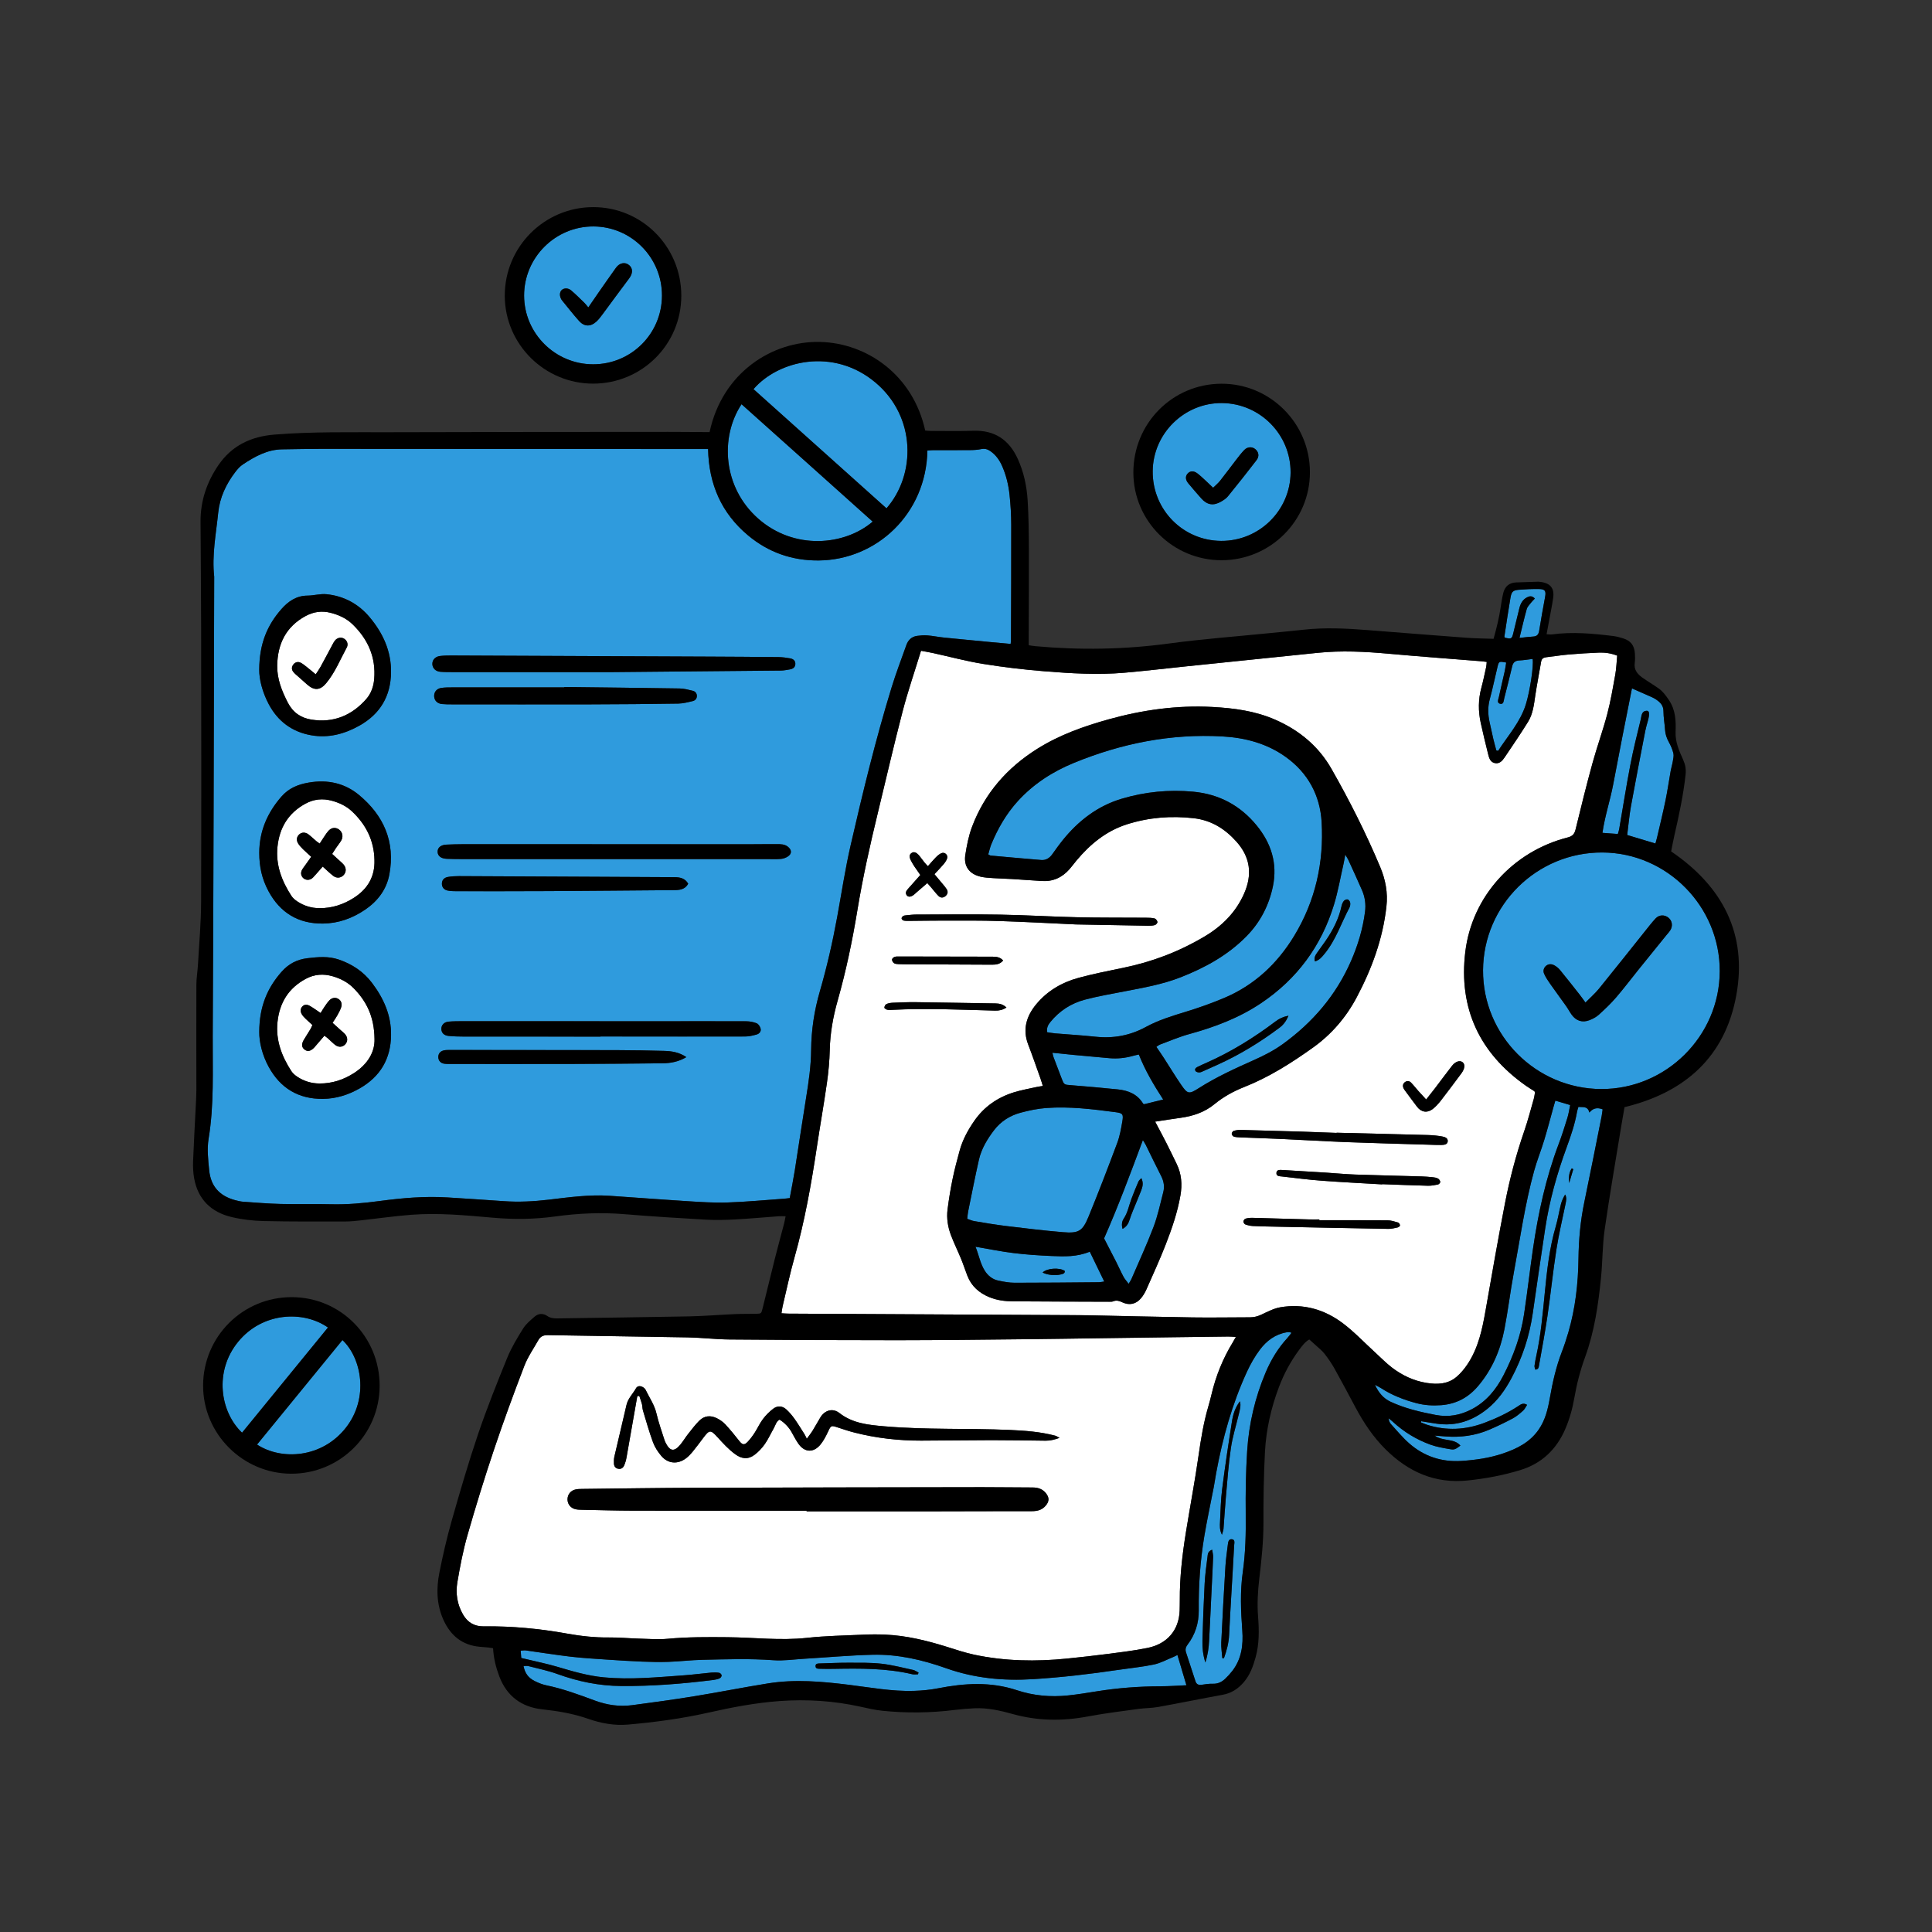 <svg xmlns="http://www.w3.org/2000/svg" id="Camada_1" viewBox="0 0 1200 1200"><rect x="0" y="0" width="1200" height="1200" fill="#333333" stroke="none"/><defs><style>.cls-1,.cls-2,.cls-3{stroke-width:0px;}.cls-2{fill:#2f9bdd;}.cls-3{fill:#fff;}</style></defs><path class="cls-3" d="m193.44,446.96c13.59,2.16,24.93-2.48,33.97-12.68,3.07-3.47,4.6-7.8,5-12.43,1.17-13.59-3.84-24.8-13.46-34.12-3.82-3.7-8.57-5.83-13.69-7.13-5.43-1.38-10.57-.62-15.47,2.05-12.14,6.59-17.32,17.18-17.61,30.58-.15,8.42,2.83,15.86,6.61,23.21,3.18,6.18,8.22,9.51,14.66,10.53Zm-11.3-34.14c1.08-1.49,2.88-2.07,4.6-1.21,1.29.65,2.44,1.6,3.59,2.5,1.86,1.46,3.66,2.98,5.78,4.72,1.17-1.79,2.19-3.17,3-4.66,2.44-4.44,4.79-8.92,7.19-13.39.5-.94.97-1.92,1.61-2.76,1.45-1.92,3.78-2.45,5.67-1.41,1.9,1.04,2.95,3.42,1.81,5.53-4.06,7.49-7.25,15.5-12.73,22.13-3.83,4.64-7.53,4.77-11.98.8-2.19-1.95-4.4-3.88-6.58-5.84-.69-.62-1.41-1.24-1.96-1.98-1.09-1.44-1.05-2.97.01-4.44Z"></path><path class="cls-3" d="m864.62,849.47c6.34,4.83,13.5,8.2,21.39,9.47,6.56,1.06,13.22.89,18.64-3.73,2.6-2.21,4.87-4.95,6.78-7.79,6.77-10.11,9.21-21.72,11.27-33.48,3.92-22.33,7.81-44.67,12.13-66.92,2.93-15.06,6.85-29.89,11.88-44.43,2.26-6.55,4-13.27,5.91-19.94.43-1.5.57-3.08.8-4.34-.39-.44-.46-.57-.56-.64-1.68-1.09-3.4-2.11-5.03-3.26-28.92-20.31-41.95-48.14-37.72-83.18,4.16-34.45,29.66-62.4,63.53-71.05,3.1-.79,4.28-2.14,5-5.12,3.33-13.74,6.74-27.46,10.48-41.08,2.79-10.15,6.42-20.08,9.11-30.26,2.14-8.1,3.55-16.41,5.03-24.67.7-3.88.81-7.87,1.19-11.82-3.9-1.51-7.6-2.03-11.32-1.88-6.26.25-12.52.64-18.76,1.17-4.65.4-9.27,1.15-13.91,1.69-1.78.21-2.93.85-3.26,2.83-1.15,6.97-2.57,13.9-3.61,20.89-.85,5.7-1.44,11.49-4.53,16.46-4.66,7.47-9.6,14.76-14.53,22.05-1.43,2.11-3.2,4.21-6.2,3.5-2.76-.65-3.45-3.15-4.03-5.5-1.59-6.47-3.2-12.95-4.61-19.46-1.57-7.27-1.57-14.54.4-21.8,1.15-4.24,2.03-8.56,2.98-12.86.22-.98.22-2,.35-3.19-1.23-.15-2.13-.3-3.04-.38-19.28-1.56-38.58-2.97-57.85-4.7-14.65-1.32-29.28-2.07-43.95-.58-27.21,2.77-54.41,5.59-81.62,8.4-12.87,1.33-25.72,2.86-38.61,3.98-16.54,1.44-33.09.42-49.58-.9-12.75-1.02-25.49-2.53-38.12-4.57-10.51-1.7-20.85-4.5-31.27-6.78-2.31-.51-4.66-.89-7.33-1.39-3.97,12.95-8.19,25.2-11.45,37.7-5.42,20.77-10.2,41.71-15.28,62.58-4.92,20.22-9.45,40.53-12.83,61.07-3.1,18.84-7,37.5-12.21,55.88-2.84,10.04-4.66,20.23-4.92,30.73-.16,6.79-.79,13.6-1.74,20.32-1.92,13.47-4.3,26.87-6.32,40.32-3.46,22.97-7.52,45.8-13.83,68.19-2.82,10.01-4.96,20.21-7.38,30.33-.32,1.35-.46,2.74-.72,4.37,1.76.1,2.94.21,4.12.22,58.31.31,116.61.62,174.92.93,4,.02,8.01.01,12.01.1,21.47.44,42.94,1.01,64.41,1.33,11.87.18,23.75-.07,35.63-.07,2.46,0,4.66-.59,6.91-1.63,3.85-1.77,7.74-3.9,11.83-4.6,14.3-2.47,27.42,1.31,38.82,9.91,7.21,5.44,13.48,12.11,20.17,18.23,3.45,3.15,6.71,6.53,10.41,9.35Zm28.54-113.75c-2.07.43-4.2.82-6.3.77-9.46-.24-18.91-.63-28.37-.97,0,.04,0,.09,0,.13-12.5-.74-25.02-1.35-37.51-2.28-8.23-.62-16.43-1.67-24.63-2.62-1.48-.17-3.75-.07-3.54-2.29.2-2.09,2.32-1.83,3.89-1.74,8.91.51,17.82,1.05,26.72,1.61,6.12.39,12.22.99,18.34,1.21,13.72.48,27.44.76,41.16,1.16,2.39.07,4.79.28,7.17.53,1.05.11,2.18.29,3.07.8.68.39,1.34,1.32,1.42,2.07.06.5-.82,1.5-1.42,1.63Zm-20.4-63.69c1.27-.88,2.65-.64,3.65.38,1.58,1.61,2.95,3.42,4.45,5.11,1.48,1.66,3.01,3.28,4.95,5.39,2.19-2.78,3.93-4.95,5.62-7.16,3.47-4.55,6.85-9.17,10.37-13.68,2.11-2.71,4.74-3.59,6.45-2.44,1.87,1.26,1.66,4.05-.6,7.09-4.22,5.65-8.42,11.32-12.74,16.89-1.46,1.88-3.09,3.7-4.95,5.16-3.43,2.69-7.18,2.1-9.78-1.31-2.5-3.27-4.93-6.59-7.38-9.9-.39-.53-.81-1.07-1.07-1.67-.66-1.53-.36-2.91,1.03-3.87Zm-308.87-119.84c2.56-2.87,5.1-5.75,7.73-8.71-1.33-1.91-2.49-3.51-3.59-5.17-.74-1.11-1.42-2.26-2.05-3.43-1.36-2.53-1.3-3.97.12-5.01,1.5-1.09,3.1-.54,5.01,1.8,1.09,1.34,2.09,2.77,3.17,4.12.57.71,1.23,1.34,2.05,2.22,1.72-1.94,3.24-3.79,4.92-5.48,1.01-1.02,2.17-2.05,3.46-2.6,2.05-.87,4.21,1.06,3.56,3.2-.41,1.34-1.32,2.6-2.24,3.7-1.71,2.03-3.58,3.92-5.64,6.14,1.78,2.13,3.48,4.13,5.15,6.16.85,1.03,1.74,2.04,2.45,3.16,1,1.59.65,3.11-.74,4.29-1.42,1.21-3.05,1.2-4.35-.08-1.51-1.49-2.79-3.22-4.18-4.84-.86-1-1.73-1.98-2.76-3.16-2.32,2-4.51,3.89-6.7,5.78-.61.52-1.16,1.1-1.8,1.59-1.75,1.32-3.37,1.43-4.25.25-1.1-1.49-.38-2.74.67-3.92Zm-2.91,16.77c.53-.33,1.26-.39,1.92-.46,1.99-.19,3.98-.46,5.98-.46,17.46-.04,34.93-.25,52.38.05,15.85.27,31.69,1.27,47.55,1.62,14.25.32,28.52.2,42.78.3,1.86.01,3.76.03,5.55.45.76.18,1.63,1.35,1.76,2.18.09.57-.88,1.73-1.58,1.93-1.37.4-2.88.44-4.34.42-14.39-.24-28.78-.52-44.79-.82-14.76-.67-31.13-1.58-47.52-2.11-11.32-.37-22.66-.25-33.99-.27-7.46-.01-14.93.13-22.39.18-1.06,0-2.15.02-3.17-.24-.49-.12-1.13-.84-1.15-1.31-.02-.49.52-1.17,1-1.47Zm-5.48,25.45c.82-.34,1.82-.31,2.74-.31,19.43.03,38.86.09,58.29.11,2.45,0,4.7.33,6.51,2.36-1.83,2.25-4.21,2.62-6.8,2.61-17.44-.1-34.87-.16-52.31-.24-2,0-4,0-5.99-.11-.91-.05-1.96-.12-2.66-.59-.65-.44-1.22-1.43-1.25-2.19-.02-.55.82-1.38,1.46-1.64Zm-1.33,32.81c-1.06.05-2.16.14-3.18-.09-.67-.15-1.72-.89-1.69-1.3.05-.77.59-1.86,1.23-2.16,1.17-.55,2.55-.79,3.86-.85,4.79-.2,9.58-.42,14.37-.36,16.5.21,33,.55,49.5.78,2.48.04,4.71.48,6.86,2.54-2.36,1.53-4.6,1.99-7.09,1.92-21.28-.6-42.57-1.53-63.86-.49Zm178.98,67.1c-5,.69-9.98,1.49-15.67,2.35,2.54,4.81,4.82,9.02,6.99,13.29,2.18,4.28,4.23,8.62,6.35,12.93,3.06,6.23,3.54,12.79,2.38,19.53-1.83,10.57-5.31,20.68-9.18,30.62-3.68,9.44-7.91,18.66-12.01,27.93-.85,1.93-1.99,3.81-3.34,5.42-3.08,3.66-7.15,4.54-11.53,2.52-1.91-.88-3.64-1.5-5.7-.63-.7.29-1.58.25-2.37.25-20.02-.06-40.03-.1-60.05-.25-4.95-.03-9.85-.66-14.5-2.58-6.33-2.61-11.13-6.79-13.66-13.27-1.35-3.48-2.49-7.04-3.91-10.5-2.02-4.92-4.39-9.7-6.28-14.67-1.95-5.14-2.83-10.58-2.13-16.06.81-6.35,1.85-12.68,3.13-18.94,1.2-5.87,2.77-11.67,4.34-17.46,1.83-6.78,5.16-12.87,9.13-18.6,6.07-8.78,14.43-14.56,24.53-17.71,4.56-1.43,9.32-2.24,14-3.3,1.15-.26,2.33-.4,4.04-.68-.54-1.73-.94-3.2-1.46-4.64-2.51-7.03-4.94-14.1-7.62-21.07-3.62-9.41-1.12-17.62,4.91-24.95,6.91-8.39,16.03-13.71,26.41-16.51,9.13-2.46,18.44-4.32,27.71-6.22,17.95-3.67,34.8-10.1,50.55-19.48,10.83-6.45,19.4-14.99,24.53-26.64,5.18-11.75,3.94-22.52-4.82-32.3-7.14-7.97-15.66-13.24-26.38-14.48-14.1-1.63-28.04-.52-41.55,3.77-12.84,4.08-22.9,12.35-31.44,22.58-1.45,1.74-2.78,3.59-4.28,5.29-4.6,5.22-10.31,7.85-17.37,7.33-6.12-.45-12.25-.85-18.37-1.21-3.86-.23-7.73-.3-11.59-.56-2.66-.18-5.36-.29-7.93-.91-6.98-1.66-10.53-6.47-9.44-13.52.92-5.9,2.07-11.89,4.17-17.45,7.84-20.84,21.83-36.73,40.62-48.5,13.71-8.59,28.75-13.94,44.24-18.25,21.11-5.87,42.57-8.87,64.5-7.68,13.38.72,26.59,2.48,39.01,7.93,14.84,6.52,26.82,16.36,34.91,30.57,11.24,19.73,21.45,39.97,30.24,60.91,3.28,7.81,4.84,15.9,3.86,24.6-2.26,20.09-9.06,38.58-18.44,56.3-6.62,12.51-15.67,23.01-27.06,31.17-13.44,9.64-27.44,18.51-42.95,24.64-6.63,2.62-12.82,6.06-18.31,10.56-6.23,5.12-13.42,7.46-21.21,8.54Zm33.15,11.61c-.58-.18-1.26-1.14-1.27-1.75,0-.61.67-1.6,1.24-1.78,1.37-.41,2.86-.63,4.3-.59,12.54.3,25.07.66,37.6,1.04,7.33.23,14.66.53,22,.8,0-.04,0-.07,0-.11,18.94.47,37.87.92,56.81,1.44,2.92.08,5.87.37,8.74.89,1.62.29,3.76.92,3.47,3.14-.25,1.92-2.25,2.09-3.84,2.13-2.53.06-5.07-.07-7.6-.15-16.67-.5-33.33-.91-49.99-1.56-14.13-.54-28.24-1.39-42.36-2.04-8.39-.39-16.79-.63-25.19-.97-1.32-.05-2.68-.12-3.92-.51Zm24.61,55.95c-4.26-.09-8.52-.15-12.78-.37-1.57-.08-3.16-.46-4.65-.99-.57-.2-1.2-1.2-1.18-1.82.02-.62.7-1.59,1.28-1.75,1.38-.39,2.87-.56,4.31-.52,11.72.29,23.43.66,35.15.98,2.13.06,4.26,0,6.39,0,0,.16,0,.32,0,.49,14.12,0,28.24-.06,42.35.06,2.21.02,4.43.76,6.59,1.38.55.16,1.09,1.1,1.18,1.75.05.37-.75,1.14-1.28,1.25-1.94.43-3.92.97-5.88.94-23.83-.41-47.67-.91-71.5-1.4Z"></path><path class="cls-3" d="m218.53,503.87c-3.47-3.24-7.69-5.21-12.26-6.48-5.8-1.62-11.33-1.08-16.64,1.83-10.56,5.8-16.05,14.86-17.28,26.69-1.18,11.33,2.64,21.27,8.65,30.54.91,1.4,2.34,2.58,3.76,3.51,4.1,2.68,8.63,4.08,13.58,4.12,7.86.07,14.98-2.27,21.52-6.47,8.5-5.46,13.05-13.12,12.72-23.44-.24-12.15-5.28-22.11-14.05-30.3Zm-5.08,39.64c-1.68,1.84-4.35,2.16-6.48.49-2.18-1.7-4.16-3.66-6.52-5.76-2.07,2.35-3.94,4.57-5.92,6.68-1.66,1.77-4.02,2.02-5.76.78-1.69-1.21-2.25-3.33-1.23-5.3.54-1.05,1.33-1.98,2.02-2.96,1.21-1.72,2.43-3.43,3.74-5.28-1.85-1.7-3.55-3.17-5.14-4.75-1.04-1.02-2.05-2.11-2.85-3.32-1.39-2.1-1.11-4.3.51-5.79,1.6-1.46,3.82-1.55,5.84-.01,1.69,1.29,3.21,2.79,4.83,4.17.58.49,1.25.89,2.09,1.49,1.48-2.26,2.8-4.4,4.26-6.45.68-.95,1.48-1.91,2.45-2.54,1.88-1.22,4.24-.81,5.86.76,1.64,1.58,2.07,4.09.84,6.24-.92,1.61-2.14,3.05-3.19,4.58-.81,1.19-1.56,2.42-2.49,3.86,1.69,1.54,3.25,2.95,4.8,4.37.78.72,1.62,1.4,2.3,2.21,1.76,2.09,1.74,4.67.04,6.53Z"></path><path class="cls-3" d="m378.05,1017.07c6.26-.07,12.52.55,18.78.72,5.99.16,12.03.65,17.96.1,12.39-1.16,24.76-1.08,37.17-.97,16.38.14,32.71,2.2,49.16.41,11.65-1.27,23.43-1.45,35.15-1.99,4.52-.21,9.07-.23,13.59-.03,13.02.58,25.58,3.63,37.97,7.49,5.73,1.78,11.44,3.73,17.29,4.98,19.09,4.05,38.39,4.38,57.74,2.39,8.36-.86,16.71-1.76,25.04-2.85,8.33-1.09,16.69-2.09,24.91-3.76,11.74-2.39,19.45-10.6,19.89-23.19.08-2.13.1-4.27.09-6.4-.08-14.19,1.54-28.23,3.79-42.19,2.59-16.07,5.64-32.06,7.93-48.17,1.43-10.06,3.08-20.02,5.93-29.78.75-2.56,1.44-5.14,2.05-7.73,2.71-11.52,7.1-22.35,13.28-32.45.53-.87,1.01-1.78,1.83-3.24-1.96-.1-3.36-.26-4.75-.24-11.47.13-22.94.28-34.4.43-15.07.2-30.14.4-45.21.61-15.07.21-30.14.47-45.22.61-26.81.26-53.63.61-80.44.63-34.82.02-69.64-.17-104.46-.46-8.66-.07-17.3-1.13-25.96-1.3-28.94-.55-57.89-.85-86.83-1.4-2.8-.05-4.66.79-5.94,3.06-3,5.33-6.58,10.46-8.76,16.12-6.6,17.18-12.95,34.46-18.8,51.9-5.9,17.57-11.37,35.29-16.46,53.11-2.74,9.59-4.64,19.45-6.3,29.3-1.17,6.94-.11,13.85,3.55,20.11,2.87,4.91,7.09,7.37,12.86,7.3,17.38-.2,34.61,1.41,51.71,4.5,8.54,1.54,17.13,2.5,25.86,2.41Zm3.52-112.16c2.49-10.78,5.12-21.52,7.58-32.3.93-4.08,3.97-6.88,5.9-10.35.89-1.59,2.71-1.59,4.27-.7.67.38,1.37.98,1.69,1.65,2.34,4.9,5.54,9.36,6.78,14.84,1.24,5.44,3.19,10.72,4.85,16.07.24.76.56,1.51.92,2.21,2.62,5.08,5.2,5.46,8.87,1.14,1.81-2.13,3.22-4.58,4.95-6.78,2.22-2.82,4.41-5.7,6.92-8.24,3.18-3.21,7.11-3.55,11.06-1.53,1.87.96,3.72,2.2,5.14,3.73,3.07,3.31,5.93,6.83,8.72,10.38,1.85,2.36,3.07,2.7,5.14.54,1.64-1.72,3.09-3.67,4.39-5.68,1.81-2.79,3.17-5.91,5.17-8.55,1.82-2.4,4.03-4.62,6.43-6.42,2.6-1.96,5.64-1.77,8.09.5,1.84,1.7,3.51,3.65,4.97,5.69,2.24,3.14,4.23,6.46,6.31,9.72.43.68.73,1.43,1.42,2.78,1.68-2.31,2.67-3.5,3.47-4.81,1.67-2.73,3.23-5.52,4.86-8.28,2.75-4.63,7.69-6.19,11.92-2.88,8.2,6.4,17.85,7.36,27.53,8.21,26.08,2.29,52.27,1.17,78.39,2.3,9.45.41,18.89,1.13,28.09,3.55.69.18,1.31.64,2.74,1.35-3.32,1.19-5.9,1.79-8.67,1.76-11.2-.14-22.41-.34-33.61-.33-14.54,0-29.08.25-43.62.29-14.07.03-27.96-1.53-41.6-5.03-3.35-.86-6.65-1.95-9.94-3.04-4.6-1.52-4.48-1.51-6.47,2.72-1.24,2.63-2.62,5.29-4.42,7.56-4.45,5.6-10.18,5.29-14.13-.63-1.48-2.21-2.73-4.58-4.02-6.91-1.61-2.92-4.46-5.94-7.45-7.7-2.13,1.18-2.56,3.57-3.65,5.47-1.85,3.23-3.38,6.69-5.51,9.72-1.73,2.47-3.9,4.78-6.3,6.6-4.07,3.09-8.03,2.66-12.13-.35-4.12-3.03-7.5-6.75-10.91-10.51-4.4-4.84-5.05-4.71-8.97.52-2.16,2.88-4.31,5.77-6.59,8.56-1.17,1.44-2.49,2.81-3.96,3.94-5.11,3.94-11.23,3.52-15.39-1.38-2.12-2.5-4.04-5.42-5.17-8.47-2.41-6.49-4.27-13.19-6.27-19.83-.38-1.26-.29-2.66-.62-3.94-.45-1.72-1.09-3.39-1.65-5.08-.42.06-.83.12-1.24.18-2.22,12.71-4.43,25.42-6.7,38.12-.3,1.69-.8,3.38-1.48,4.95-.71,1.61-2.11,2.43-3.94,1.93-1.63-.45-2.34-1.71-2.36-3.32-.01-1.33-.07-2.7.23-3.98Zm-23.94,20.19c1.3-.26,2.65-.29,3.98-.3,23.47-.26,46.94-.63,70.41-.71,59.35-.2,118.7-.27,178.05-.37,10.4-.02,20.8.18,31.21.18,3.41,0,6.28.89,8.44,3.67,2.05,2.64,2.01,4.94-.17,7.56-2.24,2.69-5.12,3.49-8.53,3.48-21.21-.02-42.41.08-63.62.11-25.47.02-50.95,0-76.42,0v-.38c-35.88,0-71.76.04-107.63-.03-10.67-.02-21.34-.35-32-.56-1.33-.03-2.69-.05-3.97-.36-2.97-.71-4.87-3.16-4.89-6.05-.02-3.09,1.99-5.62,5.14-6.24Z"></path><path class="cls-3" d="m206.66,606.38c-5.75-1.67-11.31-1.31-16.67,1.55-10.78,5.76-16.38,14.88-17.64,26.87-1.18,11.33,2.64,21.27,8.64,30.54.91,1.4,2.34,2.58,3.76,3.51,4.1,2.68,8.63,4.08,13.58,4.12,7.86.07,14.98-2.27,21.52-6.47,8.5-5.46,13.05-13.12,12.76-21.24-.16-13.76-4.95-23.3-12.9-31.42-3.63-3.7-8.11-6.03-13.05-7.47Zm7.94,42.07c-1.64,1.96-4.21,2.27-6.41.57-1.58-1.22-2.95-2.69-4.45-4.01-.68-.6-1.43-1.11-2.25-1.73-1.74,2.03-3.38,3.94-5.02,5.85-.43.51-.85,1.03-1.31,1.51-2.19,2.27-4.07,2.68-5.93,1.31-1.89-1.39-2.11-3.37-.55-6.03,1.35-2.29,2.82-4.52,4.19-6.8.45-.76.76-1.6,1.16-2.48-1.53-1.4-2.94-2.62-4.26-3.93-.84-.83-1.72-1.7-2.3-2.72-.92-1.6-1.07-3.34.29-4.82,1.42-1.55,3.19-1.27,4.76-.35,2.16,1.26,4.2,2.75,6.62,4.37.89-1.44,1.58-2.68,2.39-3.84.98-1.41,1.93-2.88,3.13-4.1,1.62-1.64,3.78-1.85,5.46-.83,1.72,1.04,2.52,2.99,1.78,5.19-.58,1.74-1.48,3.39-2.37,5.01-.83,1.5-1.84,2.9-2.98,4.67,1.75,1.58,3.41,3.07,5.05,4.56.89.8,1.85,1.54,2.65,2.43,1.74,1.94,1.84,4.37.34,6.16Z"></path><path class="cls-2" d="m543.75,237.58c-26.07-21.91-60.33-13.77-75.73,4.13,27.48,24.63,54.97,49.26,82.61,74.03,18.35-21.08,18.43-56.9-6.87-78.16Z"></path><path class="cls-2" d="m470.83,322.03c22.5,19.94,53.84,16.83,71.21,1.96-27.3-24.4-54.28-48.71-81.46-72.93-13.53,20.55-11.55,51.65,10.25,70.97Z"></path><path class="cls-2" d="m927.5,458.88c.57,2.42,1.26,4.82,1.9,7.23l1.12.27c6.1-9.45,13.83-17.89,17.25-28.98,2.5-8.1,4.94-23.91,4.18-28.11-2.73.33-5.48.81-8.24.94-2.5.12-3.87,1.12-4.45,3.62-1.55,6.62-3.23,13.21-4.92,19.8-.37,1.45-.3,3.88-2.36,3.53-2.53-.44-1.31-2.78-.98-4.3,1.14-5.35,2.45-10.66,3.63-16,.39-1.77.6-3.58.9-5.35-4.46-.82-4.53-.83-5.41,2.76-1.61,6.61-2.94,13.29-4.74,19.84-1.35,4.93-1.23,9.73-.12,14.61.77,3.38,1.46,6.78,2.25,10.15Z"></path><path class="cls-2" d="m493.59,727.34c2.43-15.28,4.66-30.58,7.14-45.85,1.58-9.76,2.99-19.52,3.08-29.42.1-12.36,1.95-24.44,5.39-36.3,4.42-15.26,7.96-30.72,10.81-46.35,2.71-14.82,4.96-29.76,8.33-44.43,7.55-32.89,15.51-65.69,25.42-97.97,2.73-8.91,6.09-17.63,9.21-26.43,1.11-3.13,3.31-5.19,6.65-5.65,2.08-.29,4.22-.48,6.29-.31,3.45.29,6.86,1,10.3,1.35,9.42.96,18.84,1.84,28.27,2.74,4.34.41,8.68.8,13.24,1.21.1-1.05.2-1.68.21-2.32.08-23.88.22-47.76.16-71.64-.01-6.26-.4-12.53-1.06-18.76-.65-6.1-2.1-12.08-4.6-17.75-1.65-3.74-3.93-6.95-7.34-9.3-1.72-1.18-3.47-1.71-5.64-1.24-2.19.47-4.49.61-6.75.63-7.74.07-15.48.02-23.22.04-1.16,0-2.32.14-3.46.21-.74,39.39-31.57,67.93-67.42,68.3-16.48.17-31.26-4.97-43.94-15.54-16.57-13.82-24.42-31.87-24.86-53.67-2.25,0-4.21,0-6.18,0-78.18-.05-156.37-.11-234.55-.13-7.87,0-15.73.24-23.6.31-9.35.08-17.1,4.41-24.57,9.34-1.85,1.22-3.42,3.01-4.78,4.79-5.69,7.45-9.63,15.79-10.58,25.14-1.35,13.23-4,26.4-2.5,39.81-.27,95.13-.4,190.25-.92,285.38-.12,21.27.92,42.6-2.57,63.8-1.04,6.33-.27,13.06.37,19.54.99,9.97,6.49,15.96,16.14,18.56,1.67.45,3.38.86,5.1.98,7.71.54,15.42,1.19,23.15,1.37,10.4.25,20.82-.08,31.22.19,10.18.26,20.25-.68,30.3-2.02,13.91-1.85,27.85-3.09,41.89-2.23,11.71.72,23.42,1.5,35.13,2.32,9.35.66,18.66.19,27.95-.91,12.58-1.49,25.15-3.28,37.88-2.42,16.1,1.09,32.19,2.35,48.3,3.35,8.25.51,16.54,1.08,24.78.81,11.59-.37,23.15-1.49,34.72-2.31,1.29-.09,2.57-.28,4.03-.45,1.07-5.8,2.19-11.28,3.07-16.8ZM174.82,378.29c4.25-4.81,9.28-8.29,16.16-8.34,3.96-.03,7.98-1.27,11.86-.87,10.78,1.1,19.85,6,26.8,14.32,8.25,9.88,13.43,21.09,13.25,34.28-.2,14.74-6.77,25.78-19.58,32.99-9.29,5.23-19.26,7.91-29.95,6.03-11.9-2.08-20.76-8.65-26.43-19.32-4.01-7.54-5.98-15.64-5.9-21.42.05-16.22,5.03-27.73,13.8-37.67Zm67.03,164.81c-1.74,9.35-7.2,16.57-15.01,21.88-7.88,5.37-16.59,8.54-26.22,8.65-15.32.18-26.6-6.68-33.83-20.07-4.11-7.62-5.76-15.27-5.75-23.87.02-13.45,5.05-24.95,13.78-34.94,4.46-5.11,10.09-7.52,16.96-8.69,11.79-2.01,22.36.37,31.22,7.71,15.35,12.72,22.61,29.14,18.85,49.32Zm-18.46,132.93c-7.06,4.03-14.64,6.43-22.83,6.51-15.16.14-26.36-6.6-33.62-19.78-4.12-7.49-6-15.65-5.91-21.86.05-15.82,5.08-27.33,13.84-37.28,4.26-4.84,9.47-7.69,16.21-8.47,6.6-.76,12.97-1.34,19.34.85,8.28,2.84,15.31,7.46,20.64,14.5,7.26,9.6,11.98,20.15,11.84,32.45-.18,14.75-6.7,25.79-19.5,33.09Zm49.87-268.57c2.24-.28,4.52-.34,6.78-.33,53.34.22,106.68.45,160.01.7,14.53.07,29.07.15,43.6.31,2.38.03,4.77.37,7.13.78,1.85.32,3.28,1.42,3.22,3.49-.06,2.03-1.47,3.05-3.37,3.36-1.83.3-3.68.7-5.53.72-34.8.35-69.6.65-104.4.97-33.07,0-66.14,0-99.21,0-2.67,0-5.34.03-7.99-.2-2.96-.25-4.89-2.26-4.96-4.8-.07-2.55,1.75-4.63,4.72-5Zm-3.61,24.98c-.1-2.66,1.6-4.76,4.54-5.18,2.23-.31,4.52-.3,6.78-.31,23.19-.02,46.39-.01,69.58-.01,0-.08,0-.15,0-.23,23.86.29,47.71.53,71.57.91,2.73.04,5.49.78,8.17,1.44,1.48.36,2.54,1.49,2.54,3.21,0,1.73-1.11,2.84-2.57,3.19-2.95.7-5.97,1.5-8.97,1.55-18.12.28-36.25.44-54.38.48-28.66.07-57.32.01-85.98,0-2.13,0-4.27.01-6.39-.2-2.97-.3-4.8-2.22-4.89-4.85Zm141.92,228c-18.53.2-37.07.34-55.61.39-25.07.06-50.14.02-75.21.02-1.6,0-3.22.06-4.79-.15-2.29-.31-3.65-1.91-3.72-4.02-.07-2.13,1.16-3.76,3.44-4.26,1.16-.25,2.38-.26,3.58-.26,34.81.02,69.61.02,104.42.1,9.6.02,19.2.2,28.8.46,4.75.13,9.42.85,13.85,3.88-4.79,2.86-9.7,3.78-14.74,3.83Zm58.39-17.91c-2.27.62-4.65,1.23-6.98,1.23-26.14.07-52.28.02-78.41,0-3.87,0-7.73,0-11.6,0v.07c-28.27,0-56.54.01-84.81-.02-3.2,0-6.41-.08-9.58-.4-2.84-.28-4.36-1.94-4.44-4.26-.08-2.44,1.65-4.37,4.54-4.62,3.05-.26,6.13-.26,9.19-.26,40.94,0,81.88.03,122.82.03,17.6,0,35.21-.06,52.81.02,2.2.01,4.52.44,6.55,1.26,1.09.45,2.09,2.04,2.39,3.29.41,1.73-.81,3.17-2.47,3.62Zm-195.5-93.51c-.05-2.24,1.28-3.92,3.84-4.35,2.22-.37,4.51-.51,6.76-.5,27.06.1,54.12.25,81.18.39,17.6.09,35.19.19,52.79.27,3.51.02,6.6.79,8.41,4.09-2.01,3.66-5.42,3.94-8.99,3.96-25.86.19-51.72.46-77.58.6-19.06.11-38.13.07-57.19.07-1.86,0-3.75-.05-5.57-.4-2.34-.45-3.61-2.08-3.66-4.14Zm215.02-17.14c-1.25.86-2.87,1.46-4.38,1.6-2.78.26-5.59.11-8.39.11-31.87,0-63.75,0-95.62,0-31.21,0-62.42,0-93.62,0-3.33,0-6.67-.03-10-.17-3.6-.16-5.62-1.8-5.66-4.37-.04-2.6,2.01-4.3,5.54-4.45,3.33-.14,6.67-.25,10-.25,59.75,0,119.5.02,179.25.02,5.33,0,10.67-.1,16-.07,2.39.02,4.81,0,6.84,1.66,2.33,1.9,2.49,4.23.04,5.91Z"></path><path class="cls-2" d="m653.16,780.12c-7.85-.34-15.71-.86-23.51-1.81-7.73-.95-15.39-2.53-23.75-3.94,2.15,5.21,2.94,10.5,5.86,15.03,1.96,3.03,4.68,5.22,8.2,5.97,3.37.72,6.83,1.37,10.25,1.37,17.46.02,34.91-.18,52.37-.33.89,0,1.78-.23,3.28-.43-3.09-6.37-6-12.38-8.99-18.55-7.98,3.32-15.88,3.03-23.72,2.69Zm5.87,11.43c-3.54.91-8.81.35-11.44-1.18,2.75-2.68,10.45-3.23,13.77-.97.11,1.67-1.19,1.86-2.33,2.16Z"></path><path class="cls-2" d="m660.18,765.33c9.83.82,12.21-.57,15.96-9.69,6.22-15.16,12.09-30.47,17.83-45.82,1.57-4.2,2.35-8.75,3.12-13.2.79-4.56.3-5.24-4.16-5.82-14.28-1.87-28.6-3.67-43.03-2.6-5.4.4-10.82,1.52-16.06,2.94-6.57,1.77-12.25,5.38-16.41,10.85-4.22,5.54-7.85,11.52-9.41,18.39-2.41,10.65-4.49,21.38-6.68,32.08-.29,1.41-.37,2.85-.57,4.57,1.6.54,2.93,1.2,4.33,1.43,6.43,1.07,12.86,2.19,19.32,2.98,11.91,1.44,23.82,2.9,35.77,3.9Z"></path><path class="cls-2" d="m709.86,708.14c-7.84,21.05-15.42,41.37-24.1,61.04,2.51,4.85,5.04,9.68,7.5,14.55,1.57,3.09,2.95,6.28,4.59,9.33.78,1.45,1.96,2.68,3.18,4.32.78-1.33,1.34-2.07,1.7-2.91,4.64-10.77,9.59-21.43,13.74-32.39,2.64-6.95,4.15-14.32,6.04-21.54.91-3.47.4-6.8-1.29-10.07-3.3-6.4-6.38-12.92-9.57-19.37-.4-.81-.94-1.56-1.79-2.96Zm-1.08,31.37c-1.56,4.09-3.34,8.1-4.98,12.16-.79,1.96-1.56,3.93-2.19,5.94-.73,2.32-1.8,4.28-4.37,5.65-.71-2.55-.4-4.65.77-6.41,2.49-3.74,3.2-8.11,4.74-12.19,1.36-3.59,2.79-7.16,4.32-10.69.37-.85,1.23-1.48,1.86-2.21,1.45,3.03.74,5.44-.14,7.75Z"></path><path class="cls-2" d="m728.53,1029.3c-3.94,1.59-7.77,3.73-11.87,4.58-7.29,1.52-14.74,2.23-22.12,3.33-17.55,2.6-35.14,4.66-52.87,5.76-18.47,1.14-36.44-.55-53.98-6.77-14.79-5.25-30.05-8.79-45.83-8.39-14.13.36-28.23,1.65-42.34,2.49-6.39.38-12.83,1.36-19.16.9-14.68-1.08-29.34-.58-44-.25-7.06.16-14.1,1.02-21.16,1.27-5.45.2-10.92.07-16.36-.15-7.33-.29-14.65-.76-21.96-1.26-7.44-.51-14.9-.93-22.3-1.79-9.4-1.1-18.74-2.62-28.12-3.91-.87-.12-1.79.1-3.06.18.13,1.62.24,3.02.35,4.52,1.42.33,2.58.59,3.73.87,6.21,1.51,12.49,2.78,18.61,4.59,9.47,2.81,18.93,5.61,28.81,6.56,16.69,1.6,33.31-.08,49.94-1.25,5.71-.41,11.4-1.19,17.11-1.71,1.58-.14,3.21-.1,4.77.15.6.1,1.43.98,1.49,1.58.06.58-.58,1.56-1.16,1.82-1.19.54-2.52.86-3.83,1.02-19.07,2.41-38.21,3.94-57.44,3.79-13.59-.1-26.71-2.79-39.51-7.43-5.86-2.12-12.04-3.38-18.1-4.95-.93-.24-1.97-.03-3.02-.03.93,4.52,2.95,7.34,7.05,9.37,2.25,1.12,4.66,2.09,7.11,2.6,10.37,2.14,20.26,5.8,30.13,9.46,7.56,2.8,15.26,3.92,23.19,2.88,12.95-1.71,25.9-3.5,38.8-5.59,15.27-2.48,30.45-5.52,45.72-7.96,16.77-2.68,33.55-1.16,50.25.91,13.37,1.66,26.65,4.15,40.19,3.75,5.03-.15,10.12-.63,15.06-1.59,16.46-3.23,32.73-4.21,49.02,1.2,10.23,3.4,20.9,4.35,31.64,3.23,5.97-.62,11.9-1.59,17.82-2.54,13.2-2.12,26.48-3.11,39.85-3.14,5.16,0,10.33-.4,15.92-.64-1.92-6.47-3.72-12.51-5.58-18.79-1.16.56-1.96,1-2.79,1.34Zm-158.36,10.65c-1.15,0-2.35.22-3.43-.03-16.1-3.82-32.47-3.66-48.85-3.37-2.79.05-5.59.04-8.38-.04-1.27-.04-3.01.14-2.96-1.77.04-1.59,1.58-1.52,2.77-1.55,5.98-.17,11.97-.47,17.95-.45,6.77.02,13.59-.12,20.3.63,6.58.73,13.05,2.45,19.55,3.85,1.2.26,2.28,1.06,3.42,1.62-.12.37-.24.74-.36,1.11Z"></path><path class="cls-2" d="m655.33,641.84c8.37.7,16.77,1.19,25.12,2.08,11.1,1.18,21.45-.71,31.29-6.08,7.76-4.23,16.19-6.8,24.63-9.38,8.15-2.49,16.22-5.34,24.07-8.66,18.69-7.91,32.89-21.25,43.33-38.4,13.22-21.72,18.6-45.7,17.11-70.88-.98-16.56-8.48-30.47-22.27-40.35-11.75-8.43-25.21-11.98-39.44-12.77-32.02-1.79-62.69,4.35-92.2,16.46-13.19,5.41-25.06,13.04-34.77,23.71-7.19,7.89-12.41,16.99-16.47,26.79-.84,2.03-1.29,4.23-1.91,6.31.8.4,1.13.7,1.49.73,10.48.95,20.96,1.94,31.46,2.77,2.84.22,5.1-1.18,6.78-3.54,2.09-2.93,4.18-5.88,6.43-8.68,9.77-12.14,21.72-21.36,36.76-25.85,14.44-4.3,29.28-5.77,44.34-4.37,16.11,1.49,29.28,8.53,39.5,21.04,9.02,11.04,12.97,23.6,10.05,37.72-2.45,11.86-7.86,22.34-16.44,31.06-11.55,11.75-25.63,19.48-40.78,25.43-11.36,4.47-23.34,6.55-35.26,8.84-8.12,1.56-16.29,2.97-24.27,5.08-8.56,2.26-15.83,6.95-21.49,13.9-1.35,1.66-2.44,3.48-2,6.33,1.8.27,3.36.59,4.93.72Z"></path><path class="cls-2" d="m939.93,393.25c1.28-5.17,2.49-10.37,3.79-15.54.7-2.8,1.98-5.24,4.69-6.66,1.65-.87,3.2-1.13,4.91.72-.86.93-1.71,1.72-2.41,2.62-.96,1.25-2.23,2.48-2.63,3.92-1.58,5.62-2.87,11.32-4.49,17.91,3.47-.36,5.95-.72,8.44-.84,2.45-.12,3.42-1.29,3.79-3.68,1.1-6.98,2.4-13.92,3.66-20.88.7-3.83.03-4.91-3.88-4.96-4.12-.06-8.27.12-12.38.46-3.67.3-4.58,1.14-5.22,4.88-1.37,8.01-2.55,16.06-3.78,24.1-.04.23.14.5.23.75,4.08.99,4.39.85,5.29-2.8Z"></path><path class="cls-2" d="m799.25,827.5c-7.12,1.21-12.56,5.3-16.7,10.83-3.17,4.23-5.85,8.95-8.06,13.77-9.19,19.99-15.04,41.02-19.04,62.61-.56,3.02-.98,6.06-1.55,9.07-1.94,10.08-4.13,20.12-5.83,30.23-2.57,15.29-3.62,30.72-3.48,46.24.07,7.8-2.17,15.03-6.96,21.29-1.2,1.57-1.51,3.04-.93,4.81,1.95,5.95,3.93,11.9,5.84,17.86.67,2.09,2.03,2.51,4.02,2.21,2.24-.34,4.52-.69,6.77-.61,3.05.11,5.49-1.05,7.59-3.01,1.65-1.54,3.18-3.24,4.56-5.02,5.74-7.43,6.82-16.13,6.16-25.06-.9-12.14-1.42-24.21.31-36.33,1.7-11.91,1.96-23.89,1.82-35.93-.15-13.06.06-26.16.89-39.19,1.08-16.88,4.88-33.24,11.51-48.87,3.36-7.93,7.76-15.19,13.64-21.53.79-.85,1.45-1.82,2.41-3.05-.85-.28-1.09-.42-1.35-.42-.53-.01-1.07,0-1.59.09Zm-46.65,158.71c-.52,10.91-1.01,21.82-1.59,32.73-.23,4.36-.75,8.69-2.35,13.66-1.51-4.96-1.92-9.26-1.8-13.55.32-11.85.75-23.7,1.37-35.54.29-5.57,1.07-11.13,1.79-16.67.19-1.45.12-3.29,2.89-4.28.24,1.74.64,3.13.59,4.5-.23,6.39-.59,12.77-.89,19.16Zm13.95-26.28c-.52,10.11-1.15,20.21-1.73,30.31-.48,8.38-1,16.75-1.38,25.13-.23,5.08-1.52,9.87-3.22,14.58-.33,0-.67-.02-1.01-.02-.24-3.27-.81-6.56-.65-9.81.75-15.83,1.64-31.66,2.6-47.48.27-4.38.93-8.74,1.46-13.1.19-1.59.42-3.67,2.44-3.5,2.3.19,1.57,2.45,1.49,3.89Zm2.86-81.41c-1.67,6.99-3.86,13.91-4.89,21-1.49,10.14-2.2,20.4-3.12,30.61-.59,6.5-.94,13.03-1.46,19.54-.08.97-.51,1.92-.96,3.58-1.55-3.08-1.31-5.62-1.19-8.08.34-6.79.47-13.62,1.33-20.35,1.78-14.01,3.87-27.98,6.08-41.93.7-4.42,2.04-8.79,4.98-12.51.75,2.86-.13,5.49-.76,8.14Z"></path><path class="cls-2" d="m704.03,655.73c-4.93,1.43-9.94,1.96-15.05,1.51-7.31-.66-14.62-1.31-21.92-2-4.34-.41-8.67-.88-13.38-1.36.3,1.24.42,2.01.68,2.72,1.64,4.37,3.32,8.73,4.98,13.09,1.58,4.16,1.59,4,5.85,4.33,9.71.77,19.41,1.63,29.09,2.62,6.47.66,12.18,2.91,15.74,8.87.11.18.47.22.69.32,3.83-.94,7.62-1.87,11.76-2.89-5.87-9.08-11.16-17.97-15.12-27.97-1.07.24-2.21.45-3.32.77Z"></path><path class="cls-2" d="m147.9,833.41c-15.07,18.43-11.12,43.55,2.44,56.46,17.89-21.9,35.62-43.61,53.37-65.35-15.37-10.71-40.73-9.56-55.81,8.88Z"></path><path class="cls-2" d="m368.42,226.27c23.66,0,42.7-19.02,42.74-42.68.04-23.64-18.99-42.84-42.56-42.94-23.66-.1-43.1,19.29-43.07,42.96.03,23.48,19.31,42.66,42.89,42.66Zm-19.58-46.07c1.32-1.33,3.96-1.46,5.87.15,2.85,2.4,5.48,5.06,8.16,7.65.76.73,1.39,1.6,2.53,2.94,2.32-3.37,4.32-6.32,6.37-9.25,3.59-5.14,7.16-10.28,10.81-15.37,2.25-3.14,5.72-3.75,8.24-1.58,2.39,2.05,2.22,5.19-.03,8.16-5.54,7.33-10.92,14.78-16.41,22.15-1.19,1.6-2.39,3.23-3.84,4.59-3.62,3.39-7.58,3.39-10.85-.25-3.74-4.16-7.15-8.61-10.71-12.93-.08-.1-.16-.21-.23-.33-1.32-2.14-1.29-4.55.08-5.93Z"></path><path class="cls-2" d="m212.7,832.32c-17.68,21.64-35.35,43.27-53.05,64.92,15.23,9.94,40.34,8.43,55.16-10.45,14.6-18.59,9.67-43.43-2.11-54.47Z"></path><path class="cls-2" d="m995.3,517.3c3.37.25,6.27.47,9.57.71.34-1.21.67-2.08.82-2.97,2.29-13.27,4.37-26.58,6.91-39.8,1.83-9.55,4.19-19,6.5-28.45.52-2.13.4-5.21,3.76-5.32,1.64-.05,1.82,2.1.64,6.34-.57,2.05-1.2,4.1-1.6,6.19-3.01,15.58-6.07,31.15-8.89,46.77-1.06,5.87-1.56,11.84-2.33,17.87,6.02,1.81,11.67,3.51,17.53,5.28.39-1.42.75-2.54,1.01-3.69,1.77-7.67,3.65-15.31,5.24-23.01,1.26-6.12,2.14-12.33,3.24-18.49.35-1.96.98-3.86,1.3-5.82.28-1.68.73-3.5.35-5.07-.59-2.42-1.63-4.78-2.84-6.97-1.32-2.4-2.15-4.81-2.32-7.55-.24-3.86-.98-7.7-.99-11.55,0-3.43-1.84-5.38-4.3-7.11-.87-.61-1.81-1.14-2.78-1.58-4.06-1.82-8.14-3.59-12.49-5.5-1.95,9.83-3.97,19.86-5.93,29.9-1.94,9.94-3.85,19.89-5.74,29.83-1.9,9.99-5.19,19.69-6.66,29.99Z"></path><path class="cls-2" d="m758.55,335.96c23.58.12,42.93-18.96,43.06-42.47.13-23.54-18.89-42.86-42.46-43.14-23.48-.28-42.99,18.85-43.18,42.35-.2,23.88,18.77,43.15,42.59,43.27Zm-20.85-41.88c1.59-1.69,3.78-1.77,6.08.02,1.89,1.47,3.61,3.14,5.38,4.75,1.36,1.25,2.68,2.55,4.31,4.1,1.56-1.53,3.11-2.78,4.32-4.31,3.31-4.17,6.45-8.47,9.71-12.68,1.71-2.21,3.39-4.46,5.32-6.46,2.01-2.08,4.88-2.16,6.85-.53,2.08,1.71,2.66,4.36.82,6.78-5.8,7.61-11.79,15.09-17.82,22.53-1.06,1.31-2.59,2.31-4.07,3.18-4.85,2.86-8.76,2.27-12.49-1.88-2.76-3.07-5.42-6.22-8.07-9.38-1.83-2.18-1.92-4.46-.35-6.11Z"></path><path class="cls-2" d="m796.72,648.51c18.61-13.44,33.11-30.32,42.42-51.6,4.33-9.9,7.34-19.98,8.72-30.64.6-4.63-.03-9.08-1.86-13.3-2.75-6.37-5.68-12.65-8.56-18.96-.36-.79-.88-1.51-1.87-3.2-.45,2.45-.67,3.96-1.01,5.45-1.96,8.58-3.44,17.3-6.01,25.69-7.85,25.66-22.94,46.15-45.29,61.13-13.67,9.17-28.84,14.89-44.64,19.21-6.14,1.68-12.05,4.24-18.03,6.46-.91.34-1.68,1.04-2.34,1.46,1.69,2.5,3.22,4.66,4.65,6.89,3.55,5.49,6.92,11.09,10.61,16.48,4.07,5.95,4.92,6.21,10.88,2.4,10.95-6.99,22.7-12.34,34.53-17.61,6.18-2.76,12.34-5.91,17.8-9.86Zm21.77-57.31c1.58-2.3,3.28-4.52,4.86-6.82,4.55-6.63,8.21-13.67,9.91-21.62.24-1.14.75-2.33,1.47-3.22.48-.58,1.69-1.05,2.37-.86.68.2,1.41,1.24,1.53,2.01.16.99,0,2.2-.48,3.09-5.12,9.59-8.44,20.16-15.51,28.71-1.6,1.94-3.12,3.88-5.91,4.67-.82-2.61.6-4.26,1.76-5.95Zm-70.9,74.01c-.85.37-1.74.87-2.63.9-.8.03-1.96-.26-2.37-.83-.8-1.11.09-2.04,1.09-2.54,2.02-1.02,4.1-1.93,6.17-2.85,15.17-6.77,29.18-15.49,42.42-25.48,2.26-1.7,4.67-2.89,8.01-3.52-1.42,3.39-3.16,5.65-5.56,7.45-12.1,9.07-24.93,16.91-38.74,23.12-2.8,1.26-5.59,2.52-8.4,3.76Z"></path><path class="cls-2" d="m995.21,529.49c-40.63-.15-73.84,32.64-74.06,73.12-.22,40.45,32.78,73.64,73.36,73.81,40.25.16,73.49-32.83,73.65-73.11.17-40.31-32.8-73.67-72.96-73.82Zm42.17,48.42c-.73,1.11-1.66,2.08-2.5,3.12-5.7,7.05-11.42,14.09-17.11,21.15-4.68,5.81-9.18,11.79-14.05,17.44-3.3,3.82-6.99,7.32-10.74,10.71-1.63,1.47-3.74,2.56-5.82,3.35-4.34,1.65-8.16.42-10.9-3.32-1.26-1.71-2.23-3.64-3.46-5.38-3.23-4.57-6.58-9.05-9.79-13.64-1.44-2.06-2.89-4.17-3.91-6.45-.79-1.77-.37-3.73,1.28-5.07,1.53-1.23,3.36-1.1,4.92-.29,1.38.71,2.68,1.79,3.67,2.99,4.15,5.05,8.17,10.19,12.21,15.32,1.06,1.35,2.04,2.77,3.58,4.86,3.09-3.14,6.02-5.69,8.43-8.65,9.59-11.79,19-23.73,28.5-35.59,2.17-2.71,4.28-5.47,6.64-8,2.2-2.36,5.6-2.42,7.96-.46,2.37,1.96,2.86,5.21,1.08,7.92Z"></path><path class="cls-2" d="m891.78,878.86c7.95,1.52,15.36.13,22.43-3.59,8.97-4.73,15.06-12.19,19.61-21.01,6.21-12.04,10.82-24.68,12.83-38.12,2.01-13.44,3.56-26.95,5.51-40.4,3.23-22.21,7.99-44.06,15.95-65.14,2.02-5.36,3.75-10.83,5.44-16.31.77-2.5,1.13-5.13,1.72-7.92-3.21-.95-5.98-1.77-9.22-2.73-.43,1.46-.73,2.46-1.01,3.46-1.97,7.06-3.81,14.15-5.93,21.16-1.93,6.38-4.46,12.58-6.23,18.99-5.74,20.86-8.73,42.28-12.67,63.5-2.14,11.53-3.53,23.2-5.75,34.72-2.53,13.14-7.66,25.18-16.46,35.53-6.04,7.09-13.54,11.06-22.79,11.78-5.22.4-10.39.1-15.47-1.25-7.78-2.07-15.21-4.94-21.99-9.35-.93-.61-1.96-1.07-3.74-2.03,2.46,5.19,5.38,8.51,9.83,10.57,8.92,4.13,18.37,6.32,27.95,8.15Z"></path><path class="cls-2" d="m987.23,691.01c-1.09-4.26-4.18-3.16-6.82-3.51-.33,1.12-.67,1.98-.83,2.89-1.33,7.66-3.81,14.97-6.48,22.25-6.03,16.44-10.75,33.25-13.36,50.6-2.62,17.41-5.18,34.83-7.67,52.27-2.04,14.29-6.47,27.78-13.25,40.49-3.85,7.22-8.52,13.87-14.99,19.08-9.16,7.37-19.47,10.88-31.28,9.22-3.28-.46-6.54-1.03-9.8-1.56-.05.24-.11.48-.16.73,1.34.52,2.65,1.12,4.02,1.55,11.91,3.75,23.7,3.11,35.3-1.23,7.39-2.76,14.5-6.11,21.13-10.45,1.45-.95,2.99-2.3,5.48-.77-.87,1.3-1.44,2.68-2.44,3.57-1.98,1.76-4.04,3.57-6.36,4.81-4.82,2.57-9.75,4.95-14.77,7.09-8.63,3.68-17.7,4.87-27.04,4.16-1.97-.15-3.94-.3-6.82-.53,5.32,3.78,12.01,1.53,16.02,6.22-3.18,2.34-3.66,2.71-6.57,2.2-4.06-.71-8.19-1.38-12.04-2.78-8.73-3.16-16.58-7.94-23.43-14.28-.82-.75-1.72-1.42-2.58-2.12.17,1.55.69,2.78,1.54,3.7,3.68,4.03,7.17,8.3,11.25,11.88,9.24,8.1,20.15,11.71,32.5,10.92,8.83-.57,17.52-1.82,25.91-4.68,8.58-2.92,16.45-6.82,21.91-14.6,4.21-6.01,5.82-12.82,7.05-19.79,1.71-9.74,3.86-19.35,7.43-28.61,1.53-3.98,2.86-8.05,4.06-12.14,4.37-14.96,6.1-30.31,6.3-45.85.16-11.77,1.2-23.42,3.61-34.97,3.74-17.89,7.24-35.82,10.83-53.74.27-1.37.41-2.77.59-4.01-3.49-1.36-6.07-.63-8.21,1.99Zm-14.8,56.48c-1.95,9.53-4.24,19.01-5.74,28.62-2.14,13.69-3.53,27.5-5.54,41.22-1.5,10.29-3.46,20.51-5.25,30.75-.2,1.12-.25,2.49-2.32,2.61-.17-.77-.57-1.62-.48-2.4.26-2.11.69-4.21,1.14-6.3,2.84-12.93,3.96-26.09,5.26-39.23,1.36-13.81,2.88-27.57,6.79-40.97,1.35-4.6,2.08-9.37,3.26-14.02.51-2.02,1.44-3.94,2.56-5.84,1.03,1.86.68,3.7.3,5.56Zm2.21-12.67c-.34-3.27-.23-6.42,1.6-9.12.32.17.64.34.95.51-.85,2.87-1.7,5.74-2.55,8.61Z"></path><path class="cls-1" d="m1037.98,528.82c.63-3.14,1.21-6.41,1.95-9.64,2.89-12.62,5.63-25.25,7.03-38.15.35-3.28-.19-6.16-1.57-9.24-2.44-5.41-4.89-10.88-4.65-17.15.26-6.92.03-13.69-4.21-19.92-1.84-2.7-3.63-5.21-6.23-7.06-3.37-2.39-6.95-4.47-10.31-6.87-3.03-2.17-5.22-4.86-4.62-9.04.28-1.96.22-4,.08-5.99-.35-4.96-2.65-7.84-7.39-9.29-1.91-.58-3.86-1.14-5.82-1.39-12.73-1.58-25.47-2.77-38.29-1.03-.98.13-2.01-.07-3.34-.13.53-2.84,1-5.32,1.45-7.8.89-4.85,1.89-9.69,2.62-14.56.92-6.14-1.66-9.35-7.85-10.13-.53-.07-1.06-.14-1.59-.13-4.53.14-9.06.26-13.59.45-4.32.18-6.95,2.56-7.95,6.62-.73,2.97-1.2,6.01-1.65,9.04-.95,6.46-2.52,12.76-4.36,19.37-5.75-.21-11.21-.24-16.63-.64-20.62-1.53-41.23-3.19-61.85-4.8-13.18-1.03-26.36-1.68-39.56-.21-7.42.82-14.87,1.48-22.3,2.23-20.44,2.06-40.95,3.57-61.29,6.33-27.67,3.75-55.3,4.18-83.05,1.66-1.39-.13-2.76-.4-4.04-.58,0-2.51,0-4.49,0-6.47.04-17.75.18-35.49.1-53.24-.05-10.13-.15-20.28-.79-30.39-.56-8.8-2.39-17.42-6.08-25.56-5.42-11.96-14.39-18.03-27.76-17.56-8.8.31-17.61.1-26.42.1-1.15,0-2.31-.16-3.36-.23-7.5-34.34-36.02-54.4-65.46-55.04-29.37-.64-60.51,18.81-68.46,55.99-1.53,0-2.86,0-4.18,0-7.21-.04-14.41-.14-21.62-.13-57.78.05-115.56.03-173.33.23-23.74.08-47.49-.46-71.2,1.47-14.58,1.18-26.49,6.84-34.82,19.07-7.16,10.51-11.09,22.13-11.03,34.95.1,21.62.34,43.23.37,64.85.07,57.11.18,114.22-.01,171.33-.04,13.05-1.24,26.11-1.97,39.16-.23,4.12-.96,8.22-.98,12.34-.08,21.75,0,43.5,0,65.25,0,2.67-.13,5.33-.26,8-.6,12.12-1.31,24.24-1.78,36.37-.14,3.58.05,7.25.69,10.76,2.38,12.94,10.5,20.81,22.97,23.85,6.55,1.59,13.43,2.38,20.18,2.54,16.94.4,33.89.28,50.83.27,3.19,0,6.39-.35,9.57-.7,10.34-1.13,20.65-2.63,31.01-3.44,17.09-1.34,34.12.32,51.13,1.81,12.8,1.12,25.58,1,38.33-.76,14.31-1.98,28.64-2.65,43.1-1.45,16.88,1.4,33.79,2.45,50.71,3.41,5.98.34,12.01.19,18-.13,9.05-.48,18.09-1.32,27.13-1.98,1.3-.09,2.61-.01,4.37-.01-.37,1.83-.6,3.25-.96,4.63-1.85,7.1-3.81,14.17-5.6,21.29-2.64,10.47-5.15,20.98-7.77,31.46-.78,3.12-.85,3.13-4.04,3.2-4.4.09-8.81,0-13.21.2-9.46.42-18.91,1.22-28.37,1.41-27.21.53-54.43.83-81.64,1.25-2.3.04-4.4-.11-6.45-1.51-2.56-1.75-5.46-1.65-7.81.39-2.59,2.26-5.39,4.55-7.18,7.41-3.66,5.86-7.29,11.87-9.89,18.25-6.4,15.68-12.69,31.43-18.13,47.46-5.99,17.67-11.2,35.62-16.31,53.57-3.03,10.64-5.51,21.46-7.67,32.3-1.99,9.96-1.76,19.97,2.54,29.45,4.41,9.71,11.68,15.72,22.63,16.65,1.73.15,3.46.26,5.18.44,1.01.11,2.02.32,2.98.47.36,6.21,1.78,11.9,3.84,17.39,4.63,12.29,13.76,19.14,26.68,20.54,9.72,1.06,19.25,2.64,28.52,5.88,7.99,2.79,16.26,4.35,24.79,3.6,16.76-1.48,33.43-3.71,49.85-7.41,14.72-3.32,29.49-6.15,44.57-7.23,16.74-1.19,33.3-.11,49.7,3.48,4.56,1,9.13,2.08,13.75,2.56,15.05,1.56,30.1,1.39,45.12-.51,4.1-.52,8.23-.84,12.36-1.02,8.1-.35,15.93,1.44,23.65,3.59,15.49,4.32,31.01,4.44,46.76,1.47,10.34-1.95,20.81-3.22,31.25-4.66,4.09-.57,8.28-.48,12.33-1.22,13.37-2.41,26.67-5.14,40.04-7.57,5.42-.98,9.56-3.73,13.08-7.81,3.86-4.48,5.77-9.81,7.33-15.39,2.34-8.39,2.2-16.93,1.54-25.44-.62-7.91-.16-15.72.77-23.55,1.36-11.53,2.61-23.04,2.57-34.69-.04-14.66.17-29.35.94-43.99.73-13.77,3.76-27.18,8.64-40.14,3.12-8.3,7.28-16.03,12.54-23.15,1.87-2.52,3.76-5.08,6.36-6.52,1.55,1.38,2.84,2.51,4.09,3.67,1.84,1.71,3.88,3.28,5.4,5.24,2.29,2.94,4.42,6.04,6.23,9.29,4.43,7.92,8.65,15.94,12.93,23.94,5.12,9.58,11.08,18.54,18.85,26.22,14.13,13.97,30.69,21.32,50.93,19.21,11.06-1.15,21.94-3.19,32.54-6.42,13.28-4.05,22.54-12.77,28.03-25.55,2.65-6.17,4.44-12.57,5.59-19.16,1.51-8.7,3.69-17.21,6.72-25.51,5.85-16.06,8.24-32.83,9.91-49.7.97-9.82.84-19.77,2.24-29.52,3.09-21.52,6.84-42.94,10.33-64.4.64-3.93,1.35-7.84,2-11.61,37.49-9.05,62.38-31.16,69.39-69.25,7.05-38.27-8.43-67.87-40.45-89.6Zm-24.34-101.24c4.35,1.91,8.43,3.68,12.49,5.5.97.43,1.91.97,2.78,1.58,2.46,1.73,4.3,3.68,4.3,7.11,0,3.85.74,7.69.99,11.55.17,2.74,1.01,5.16,2.32,7.55,1.2,2.19,2.25,4.55,2.84,6.97.38,1.57-.07,3.39-.35,5.07-.33,1.96-.95,3.87-1.3,5.82-1.1,6.16-1.98,12.36-3.24,18.49-1.59,7.7-3.47,15.35-5.24,23.01-.27,1.15-.62,2.27-1.01,3.69-5.86-1.77-11.52-3.47-17.53-5.28.77-6.03,1.27-12,2.33-17.87,2.83-15.61,5.88-31.19,8.89-46.77.4-2.09,1.03-4.14,1.6-6.19,1.18-4.24,1-6.39-.64-6.34-3.36.11-3.24,3.19-3.76,5.32-2.31,9.45-4.67,18.9-6.5,28.45-2.54,13.22-4.61,26.53-6.91,39.8-.16.9-.48,1.76-.82,2.97-3.3-.25-6.2-.46-9.57-.71,1.47-10.3,4.77-20,6.66-29.99,1.89-9.95,3.8-19.9,5.74-29.83,1.96-10.04,3.98-20.07,5.93-29.9Zm-75.44-56.38c.64-3.73,1.56-4.57,5.22-4.88,4.11-.34,8.26-.52,12.38-.46,3.91.06,4.57,1.13,3.88,4.96-1.26,6.95-2.57,13.9-3.66,20.88-.37,2.38-1.35,3.56-3.79,3.68-2.49.12-4.96.48-8.44.84,1.63-6.6,2.92-12.3,4.49-17.91.41-1.44,1.67-2.67,2.63-3.92.7-.91,1.54-1.69,2.41-2.62-1.7-1.85-3.26-1.58-4.91-.72-2.7,1.42-3.98,3.86-4.69,6.66-1.3,5.17-2.51,10.36-3.79,15.54-.9,3.65-1.21,3.79-5.29,2.8-.08-.25-.26-.52-.23-.75,1.24-8.04,2.41-16.08,3.78-24.1Zm-12.83,62.91c1.79-6.55,3.12-13.24,4.74-19.84.88-3.6.95-3.58,5.41-2.76-.29,1.77-.5,3.58-.9,5.35-1.19,5.34-2.5,10.65-3.63,16-.32,1.53-1.55,3.87.98,4.3,2.06.36,1.99-2.08,2.36-3.53,1.69-6.59,3.37-13.18,4.92-19.8.58-2.5,1.95-3.5,4.45-3.62,2.76-.13,5.51-.62,8.24-.94.77,4.2-1.68,20.01-4.18,28.11-3.42,11.1-11.15,19.54-17.25,28.98l-1.12-.27c-.64-2.41-1.33-4.81-1.9-7.23-.79-3.37-1.48-6.77-2.25-10.15-1.11-4.88-1.23-9.69.12-14.61Zm-381.62-196.53c25.3,21.26,25.23,57.09,6.87,78.16-27.64-24.77-55.12-49.4-82.61-74.03,15.41-17.91,49.66-26.04,75.73-4.13Zm-83.17,13.48c27.18,24.22,54.16,48.53,81.46,72.93-17.38,14.86-48.71,17.97-71.21-1.96-21.8-19.32-23.78-50.41-10.25-70.97Zm25.91,493.53c-11.57.82-23.14,1.93-34.72,2.31-8.24.27-16.53-.3-24.78-.81-16.11-1-32.2-2.27-48.3-3.35-12.73-.86-25.3.93-37.88,2.42-9.29,1.1-18.6,1.57-27.95.91-11.71-.82-23.42-1.6-35.13-2.32-14.04-.86-27.98.38-41.89,2.23-10.05,1.34-20.12,2.28-30.3,2.02-10.4-.27-20.81.06-31.22-.19-7.72-.19-15.44-.84-23.15-1.37-1.71-.12-3.43-.53-5.1-.98-9.66-2.6-15.15-8.59-16.14-18.56-.64-6.48-1.42-13.21-.37-19.54,3.5-21.2,2.46-42.54,2.57-63.8.52-95.13.65-190.25.92-285.38-1.5-13.41,1.15-26.59,2.5-39.81.95-9.35,4.9-17.69,10.58-25.14,1.36-1.78,2.93-3.58,4.78-4.79,7.47-4.93,15.22-9.26,24.57-9.34,7.87-.07,15.73-.31,23.6-.31,78.18.02,156.37.08,234.55.13,1.97,0,3.94,0,6.18,0,.44,21.8,8.29,39.85,24.86,53.67,12.68,10.58,27.46,15.71,43.94,15.54,35.85-.37,66.68-28.91,67.42-68.3,1.13-.07,2.29-.21,3.46-.21,7.74-.02,15.48.03,23.22-.04,2.25-.02,4.55-.16,6.75-.63,2.17-.47,3.93.06,5.64,1.24,3.41,2.34,5.69,5.56,7.34,9.3,2.5,5.67,3.95,11.65,4.6,17.75.66,6.22,1.04,12.5,1.06,18.76.05,23.88-.09,47.76-.16,71.64,0,.63-.11,1.27-.21,2.32-4.56-.42-8.9-.8-13.24-1.21-9.42-.9-18.85-1.77-28.27-2.74-3.44-.35-6.85-1.07-10.3-1.35-2.08-.17-4.22.02-6.29.31-3.35.47-5.54,2.52-6.65,5.65-3.12,8.79-6.48,17.51-9.21,26.43-9.9,32.28-17.87,65.08-25.42,97.97-3.37,14.68-5.62,29.61-8.33,44.43-2.86,15.62-6.39,31.09-10.81,46.35-3.44,11.86-5.29,23.94-5.39,36.3-.08,9.9-1.49,19.66-3.08,29.42-2.48,15.27-4.72,30.57-7.14,45.85-.88,5.52-2,11-3.07,16.8-1.46.16-2.74.36-4.03.45Zm-186,265.57c-5.77.07-9.99-2.39-12.86-7.3-3.66-6.26-4.72-13.16-3.55-20.11,1.66-9.84,3.56-19.71,6.3-29.3,5.1-17.82,10.57-35.54,16.46-53.11,5.85-17.44,12.21-34.72,18.8-51.9,2.17-5.66,5.75-10.79,8.76-16.12,1.28-2.27,3.14-3.11,5.94-3.06,28.94.55,57.89.85,86.83,1.4,8.66.16,17.3,1.23,25.96,1.3,34.82.29,69.64.48,104.46.46,26.81-.02,53.63-.37,80.44-.63,15.07-.15,30.14-.41,45.22-.61,15.07-.2,30.14-.41,45.21-.61,11.47-.15,22.94-.31,34.4-.43,1.4-.02,2.8.14,4.75.24-.82,1.46-1.3,2.37-1.83,3.24-6.18,10.1-10.57,20.93-13.28,32.45-.61,2.59-1.3,5.17-2.05,7.73-2.85,9.76-4.5,19.72-5.93,29.78-2.29,16.11-5.34,32.1-7.93,48.17-2.25,13.97-3.87,28.01-3.79,42.19.01,2.13-.02,4.27-.09,6.4-.44,12.59-8.16,20.8-19.89,23.19-8.22,1.67-16.58,2.67-24.91,3.76-8.33,1.09-16.69,1.99-25.04,2.85-19.36,1.99-38.65,1.66-57.74-2.39-5.85-1.24-11.56-3.19-17.29-4.98-12.39-3.86-24.95-6.91-37.97-7.49-4.52-.2-9.07-.18-13.59.03-11.73.54-23.5.72-35.15,1.99-16.44,1.79-32.78-.27-49.16-.41-12.41-.11-24.78-.19-37.17.97-5.93.55-11.97.07-17.96-.1-6.26-.17-12.53-.79-18.78-.72-8.72.09-17.31-.87-25.86-2.41-17.1-3.09-34.33-4.7-51.71-4.5Zm420.5,37.22c-13.37.02-26.65,1.02-39.85,3.14-5.93.95-11.86,1.93-17.82,2.54-10.75,1.12-21.41.17-31.64-3.23-16.29-5.41-32.56-4.43-49.02-1.2-4.94.97-10.02,1.44-15.06,1.59-13.54.41-26.82-2.09-40.19-3.75-16.69-2.07-33.48-3.59-50.25-.91-15.27,2.44-30.45,5.48-45.72,7.96-12.89,2.1-25.84,3.89-38.8,5.59-7.93,1.04-15.63-.07-23.19-2.88-9.87-3.66-19.76-7.32-30.13-9.46-2.45-.51-4.86-1.48-7.11-2.6-4.1-2.03-6.12-4.85-7.05-9.37,1.05,0,2.09-.21,3.02.03,6.06,1.57,12.24,2.82,18.1,4.95,12.8,4.64,25.92,7.33,39.51,7.43,19.23.14,38.37-1.38,57.44-3.79,1.3-.17,2.64-.48,3.83-1.02.58-.26,1.22-1.24,1.16-1.82-.06-.6-.89-1.48-1.49-1.58-1.56-.25-3.19-.29-4.77-.15-5.71.52-11.39,1.31-17.11,1.71-16.62,1.18-33.24,2.85-49.94,1.25-9.88-.95-19.34-3.75-28.81-6.56-6.12-1.81-12.4-3.08-18.61-4.59-1.15-.28-2.31-.54-3.73-.87-.12-1.5-.23-2.9-.35-4.52,1.27-.09,2.19-.3,3.06-.18,9.38,1.29,18.72,2.81,28.12,3.91,7.4.86,14.86,1.28,22.3,1.79,7.31.5,14.64.96,21.96,1.26,5.45.22,10.92.34,16.36.15,7.06-.25,14.1-1.12,21.16-1.27,14.66-.33,29.32-.83,44,.25,6.33.47,12.77-.51,19.16-.9,14.11-.85,28.22-2.14,42.34-2.49,15.78-.4,31.04,3.14,45.83,8.39,17.54,6.23,35.51,7.92,53.98,6.77,17.72-1.1,35.32-3.16,52.87-5.76,7.38-1.09,14.83-1.8,22.12-3.33,4.1-.85,7.93-2.99,11.87-4.58.84-.34,1.63-.78,2.79-1.34,1.87,6.28,3.66,12.32,5.58,18.79-5.59.24-10.75.63-15.92.64Zm78.78-216.5c-5.88,6.33-10.28,13.6-13.64,21.53-6.63,15.63-10.43,31.99-11.51,48.87-.83,13.03-1.04,26.13-.89,39.19.14,12.04-.12,24.02-1.82,35.93-1.73,12.12-1.21,24.2-.31,36.33.66,8.93-.42,17.63-6.16,25.06-1.38,1.78-2.91,3.48-4.56,5.02-2.1,1.96-4.53,3.12-7.59,3.01-2.25-.08-4.53.27-6.77.61-1.99.3-3.35-.12-4.02-2.21-1.91-5.97-3.89-11.91-5.84-17.86-.58-1.77-.27-3.24.93-4.81,4.79-6.26,7.03-13.49,6.96-21.29-.14-15.52.91-30.94,3.48-46.24,1.7-10.12,3.89-20.15,5.83-30.23.58-3.01,1-6.05,1.55-9.07,4-21.58,9.85-42.62,19.04-62.61,2.21-4.82,4.89-9.54,8.06-13.77,4.15-5.54,9.58-9.63,16.7-10.83.52-.09,1.06-.1,1.59-.09.25,0,.5.15,1.35.42-.97,1.23-1.63,2.2-2.41,3.05Zm34.27-8.99c-11.39-8.6-24.51-12.37-38.82-9.91-4.09.71-7.99,2.83-11.83,4.6-2.25,1.04-4.44,1.63-6.91,1.63-11.88,0-23.75.25-35.63.07-21.47-.32-42.94-.88-64.41-1.33-4-.08-8-.08-12.01-.1-58.31-.31-116.61-.61-174.92-.93-1.18,0-2.36-.12-4.12-.22.27-1.64.4-3.03.72-4.37,2.42-10.12,4.55-20.32,7.38-30.33,6.31-22.4,10.38-45.23,13.83-68.19,2.02-13.45,4.41-26.86,6.32-40.32.96-6.72,1.58-13.53,1.74-20.32.25-10.5,2.07-20.7,4.92-30.73,5.21-18.38,9.11-37.04,12.21-55.88,3.38-20.55,7.91-40.85,12.83-61.07,5.08-20.86,9.86-41.8,15.28-62.58,3.26-12.5,7.48-24.76,11.45-37.7,2.67.5,5.01.88,7.33,1.39,10.42,2.28,20.76,5.08,31.27,6.78,12.62,2.04,25.37,3.55,38.12,4.57,16.49,1.32,33.04,2.34,49.58.9,12.89-1.12,25.74-2.65,38.61-3.98,27.21-2.81,54.41-5.63,81.62-8.4,14.67-1.49,29.3-.75,43.95.58,19.27,1.74,38.56,3.15,57.85,4.7.91.07,1.81.22,3.04.38-.12,1.19-.13,2.21-.35,3.19-.95,4.3-1.83,8.62-2.98,12.86-1.97,7.25-1.98,14.53-.4,21.8,1.41,6.52,3.02,12.99,4.61,19.46.58,2.35,1.26,4.84,4.03,5.5,3,.71,4.77-1.39,6.2-3.5,4.93-7.29,9.88-14.58,14.53-22.05,3.1-4.97,3.69-10.77,4.53-16.46,1.04-6.99,2.45-13.92,3.61-20.89.33-1.98,1.47-2.62,3.26-2.83,4.64-.54,9.26-1.29,13.91-1.69,6.24-.53,12.5-.92,18.76-1.17,3.73-.15,7.42.37,11.32,1.88-.38,3.95-.5,7.94-1.19,11.82-1.49,8.26-2.89,16.57-5.03,24.67-2.69,10.18-6.32,20.1-9.11,30.26-3.74,13.63-7.16,27.35-10.48,41.08-.72,2.98-1.9,4.33-5,5.12-33.87,8.65-59.37,36.6-63.53,71.05-4.23,35.04,8.8,62.87,37.72,83.18,1.63,1.15,3.36,2.17,5.03,3.26.11.07.17.19.56.64-.22,1.26-.37,2.84-.8,4.34-1.91,6.66-3.65,13.39-5.91,19.94-5.02,14.53-8.95,29.37-11.88,44.43-4.33,22.25-8.21,44.59-12.13,66.92-2.06,11.76-4.5,23.37-11.27,33.48-1.9,2.84-4.18,5.58-6.78,7.79-5.42,4.61-12.07,4.78-18.64,3.73-7.89-1.27-15.05-4.64-21.39-9.47-3.7-2.82-6.96-6.2-10.41-9.35-6.7-6.11-12.97-12.79-20.17-18.23Zm19.96,38.25c1.78.96,2.8,1.42,3.74,2.03,6.78,4.42,14.21,7.29,21.99,9.35,5.09,1.35,10.25,1.65,15.47,1.25,9.25-.71,16.75-4.68,22.79-11.78,8.81-10.34,13.93-22.39,16.46-35.53,2.22-11.51,3.61-23.19,5.75-34.72,3.94-21.22,6.92-42.65,12.67-63.5,1.77-6.42,4.3-12.62,6.23-18.99,2.13-7.01,3.97-14.1,5.93-21.16.28-1,.58-2,1.01-3.46,3.24.96,6.02,1.78,9.22,2.73-.59,2.8-.95,5.42-1.72,7.92-1.69,5.47-3.41,10.95-5.44,16.31-7.96,21.07-12.71,42.92-15.95,65.14-1.96,13.45-3.5,26.96-5.51,40.4-2.01,13.44-6.63,26.08-12.83,38.12-4.54,8.82-10.64,16.28-19.61,21.01-7.07,3.72-14.48,5.11-22.43,3.59-9.58-1.83-19.03-4.02-27.95-8.15-4.45-2.06-7.37-5.38-9.83-10.57Zm140.85-167.11c-3.59,17.92-7.1,35.85-10.83,53.74-2.41,11.55-3.45,23.2-3.61,34.97-.2,15.54-1.93,30.89-6.3,45.85-1.2,4.09-2.52,8.16-4.06,12.14-3.57,9.26-5.72,18.87-7.43,28.61-1.22,6.98-2.83,13.79-7.05,19.79-5.46,7.78-13.33,11.67-21.91,14.6-8.39,2.86-17.09,4.11-25.91,4.68-12.35.8-23.26-2.81-32.5-10.92-4.08-3.58-7.57-7.85-11.25-11.88-.85-.93-1.37-2.15-1.54-3.7.86.7,1.76,1.37,2.58,2.12,6.85,6.34,14.7,11.11,23.43,14.28,3.85,1.39,7.98,2.07,12.04,2.78,2.91.51,3.39.14,6.57-2.2-4.02-4.69-10.71-2.44-16.02-6.22,2.88.22,4.85.38,6.82.53,9.34.71,18.41-.48,27.04-4.16,5.02-2.14,9.96-4.52,14.77-7.09,2.32-1.24,4.37-3.04,6.36-4.81,1-.89,1.58-2.27,2.44-3.57-2.49-1.53-4.02-.18-5.48.77-6.63,4.34-13.74,7.68-21.13,10.45-11.61,4.34-23.4,4.98-35.3,1.23-1.37-.43-2.68-1.03-4.02-1.55.05-.24.11-.48.16-.73,3.27.52,6.53,1.1,9.8,1.56,11.81,1.66,22.12-1.85,31.28-9.22,6.46-5.2,11.13-11.85,14.99-19.08,6.78-12.71,11.21-26.2,13.25-40.49,2.48-17.43,5.05-34.85,7.67-52.27,2.61-17.35,7.33-34.16,13.36-50.6,2.67-7.28,5.15-14.59,6.48-22.25.16-.9.5-1.77.83-2.89,2.64.36,5.73-.75,6.82,3.51,2.14-2.62,4.72-3.36,8.21-1.99-.18,1.24-.32,2.64-.59,4.01Zm-.34-16.61c-40.58-.16-73.58-33.36-73.36-73.81.22-40.48,33.43-73.27,74.06-73.12,40.16.15,73.13,33.51,72.96,73.82-.17,40.28-33.4,73.27-73.65,73.11Z"></path><path class="cls-1" d="m181.21,805.68c-30.39-.05-54.98,24.45-55.06,54.85-.08,30.02,24.61,54.75,54.72,54.82,30.25.07,54.84-24.33,54.93-54.48.09-30.57-24.21-55.13-54.59-55.19Zm-33.31,27.74c15.08-18.44,40.44-19.6,55.81-8.88-17.75,21.74-35.48,43.44-53.37,65.35-13.56-12.91-17.51-38.03-2.44-56.46Zm66.91,53.38c-14.82,18.88-39.94,20.4-55.16,10.45,17.69-21.65,35.36-43.28,53.05-64.92,11.79,11.04,16.71,35.88,2.11,54.47Z"></path><path class="cls-1" d="m758.88,347.97c30.27-.1,54.77-24.59,54.74-54.71-.03-30.37-24.71-55.02-55-54.92-30.4.1-54.71,24.65-54.67,55.18.04,30.12,24.69,54.55,54.93,54.45Zm.27-97.62c23.57.28,42.59,19.61,42.46,43.14-.13,23.51-19.48,42.59-43.06,42.47-23.82-.12-42.78-19.39-42.59-43.27.19-23.5,19.7-42.62,43.18-42.35Z"></path><path class="cls-1" d="m368.48,238.28c30.32-.05,54.71-24.43,54.69-54.65-.02-30.51-24.52-55.07-54.84-54.98-30.35.1-54.9,24.78-54.81,55.12.09,30.09,24.76,54.56,54.96,54.51Zm.12-97.63c23.57.1,42.6,19.3,42.56,42.94-.04,23.66-19.09,42.68-42.74,42.68-23.58,0-42.86-19.18-42.89-42.66-.03-23.67,19.41-43.05,43.07-42.96Z"></path><path class="cls-1" d="m222.99,493.78c-8.86-7.34-19.43-9.72-31.22-7.71-6.87,1.17-12.5,3.58-16.96,8.69-8.73,9.99-13.76,21.49-13.78,34.94,0,8.6,1.64,16.25,5.75,23.87,7.23,13.39,18.51,20.25,33.83,20.07,9.63-.11,18.33-3.29,26.22-8.65,7.81-5.32,13.27-12.53,15.01-21.88,3.76-20.18-3.51-36.61-18.85-49.32Zm-3.13,63.83c-6.54,4.2-13.66,6.54-21.52,6.47-4.95-.04-9.48-1.44-13.58-4.12-1.42-.93-2.85-2.11-3.76-3.51-6.01-9.27-9.83-19.22-8.65-30.54,1.23-11.83,6.72-20.89,17.28-26.69,5.3-2.91,10.84-3.45,16.64-1.83,4.56,1.27,8.79,3.24,12.26,6.48,8.77,8.19,13.81,18.15,14.05,30.3.33,10.31-4.22,17.98-12.72,23.44Z"></path><path class="cls-1" d="m210.42,595.99c-6.37-2.19-12.75-1.61-19.34-.85-6.74.78-11.94,3.63-16.21,8.47-8.76,9.95-13.79,21.46-13.84,37.28-.08,6.21,1.79,14.37,5.91,21.86,7.25,13.18,18.46,19.93,33.62,19.78,8.2-.08,15.77-2.48,22.83-6.51,12.8-7.3,19.33-18.34,19.5-33.09.15-12.3-4.57-22.84-11.84-32.45-5.33-7.04-12.36-11.66-20.64-14.5Zm9.44,70.52c-6.54,4.19-13.66,6.54-21.52,6.47-4.95-.04-9.48-1.44-13.58-4.12-1.42-.93-2.85-2.11-3.76-3.51-6.01-9.27-9.83-19.22-8.64-30.54,1.25-11.99,6.86-21.11,17.64-26.87,5.36-2.86,10.92-3.22,16.67-1.55,4.95,1.43,9.43,3.77,13.05,7.47,7.96,8.12,12.74,17.66,12.9,31.42.29,8.12-4.26,15.79-12.76,21.24Z"></path><path class="cls-1" d="m193.35,456.7c10.7,1.87,20.66-.8,29.95-6.03,12.81-7.21,19.38-18.25,19.58-32.99.18-13.19-5-24.4-13.25-34.28-6.95-8.32-16.02-13.22-26.8-14.32-3.88-.4-7.9.85-11.86.87-6.88.04-11.92,3.53-16.16,8.34-8.77,9.93-13.74,21.45-13.8,37.67-.08,5.78,1.9,13.88,5.9,21.42,5.67,10.68,14.53,17.24,26.43,19.32Zm-3.56-74.05c4.9-2.66,10.04-3.43,15.47-2.05,5.12,1.3,9.87,3.43,13.69,7.13,9.62,9.31,14.62,20.53,13.46,34.12-.4,4.64-1.92,8.96-5,12.43-9.03,10.21-20.37,14.84-33.97,12.68-6.44-1.02-11.48-4.35-14.66-10.53-3.78-7.35-6.75-14.79-6.61-23.21.3-13.4,5.48-23.98,17.61-30.58Z"></path><path class="cls-1" d="m273.51,417.26c2.65.22,5.33.2,7.99.2,33.07.01,66.14,0,99.21,0,34.8-.31,69.6-.62,104.4-.97,1.85-.02,3.69-.42,5.53-.72,1.89-.31,3.3-1.33,3.37-3.36.06-2.07-1.37-3.17-3.22-3.49-2.35-.41-4.75-.75-7.13-.78-14.53-.16-29.07-.25-43.6-.31-53.34-.25-106.68-.48-160.01-.7-2.26,0-4.54.05-6.78.33-2.96.37-4.79,2.44-4.72,5,.07,2.54,2,4.55,4.96,4.8Z"></path><path class="cls-1" d="m489.44,525.97c-2.03-1.66-4.46-1.65-6.84-1.66-5.33-.04-10.67.07-16,.07-59.75,0-119.5-.03-179.25-.02-3.33,0-6.67.11-10,.25-3.53.15-5.58,1.85-5.54,4.45.04,2.58,2.06,4.21,5.66,4.37,3.33.15,6.67.17,10,.17,31.21.01,62.42,0,93.62,0,31.87,0,63.75,0,95.62,0,2.8,0,5.62.15,8.39-.11,1.51-.14,3.13-.74,4.38-1.6,2.45-1.68,2.29-4.01-.04-5.91Z"></path><path class="cls-1" d="m470.05,635.61c-2.03-.82-4.35-1.25-6.55-1.26-17.6-.08-35.21-.02-52.81-.02-40.94,0-81.88-.03-122.82-.03-3.07,0-6.14,0-9.19.26-2.89.24-4.62,2.18-4.54,4.62.07,2.32,1.6,3.98,4.44,4.26,3.18.31,6.39.39,9.58.4,28.27.03,56.54.02,84.81.02v-.07c3.87,0,7.73,0,11.6,0,26.14.02,52.28.06,78.41,0,2.33,0,4.71-.61,6.98-1.23,1.66-.45,2.88-1.89,2.47-3.62-.3-1.25-1.3-2.85-2.39-3.29Z"></path><path class="cls-1" d="m280.94,437.49c28.66.02,57.32.07,85.98,0,18.13-.04,36.26-.2,54.38-.48,3-.05,6.02-.85,8.97-1.55,1.46-.35,2.57-1.46,2.57-3.19,0-1.71-1.06-2.84-2.54-3.21-2.68-.66-5.44-1.4-8.17-1.44-23.85-.39-47.71-.63-71.57-.91,0,.08,0,.15,0,.23-23.19,0-46.39,0-69.58.01-2.26,0-4.55,0-6.78.31-2.94.41-4.63,2.52-4.54,5.18.1,2.63,1.92,4.56,4.89,4.85,2.12.21,4.26.2,6.39.2Z"></path><path class="cls-1" d="m278.12,553.15c1.81.35,3.71.4,5.57.4,19.06,0,38.13.04,57.19-.07,25.86-.14,51.72-.41,77.58-.6,3.58-.03,6.98-.3,8.99-3.96-1.8-3.3-4.9-4.08-8.41-4.09-17.6-.08-35.19-.18-52.79-.27-27.06-.14-54.12-.29-81.18-.39-2.26,0-4.54.13-6.76.5-2.57.42-3.9,2.11-3.84,4.35.05,2.06,1.31,3.68,3.66,4.14Z"></path><path class="cls-1" d="m383.68,652.25c-34.81-.08-69.61-.08-104.42-.1-1.19,0-2.42,0-3.58.26-2.28.5-3.51,2.13-3.44,4.26.07,2.11,1.43,3.7,3.72,4.02,1.58.21,3.19.15,4.79.15,25.07,0,50.14.04,75.21-.02,18.54-.05,37.07-.19,55.61-.39,5.04-.06,9.95-.98,14.74-3.83-4.43-3.03-9.1-3.75-13.85-3.88-9.6-.26-19.2-.44-28.8-.46Z"></path><path class="cls-1" d="m815.63,650.59c11.39-8.17,20.44-18.66,27.06-31.17,9.38-17.72,16.18-36.2,18.44-56.3.98-8.69-.59-16.79-3.86-24.6-8.79-20.94-19-41.18-30.24-60.91-8.09-14.21-20.08-24.05-34.91-30.57-12.42-5.45-25.63-7.21-39.01-7.93-21.93-1.18-43.39,1.81-64.5,7.68-15.49,4.31-30.53,9.66-44.24,18.25-18.78,11.77-32.77,27.65-40.62,48.5-2.09,5.56-3.25,11.55-4.17,17.45-1.09,7.05,2.46,11.86,9.44,13.52,2.57.61,5.28.73,7.93.91,3.86.26,7.73.33,11.59.56,6.13.37,12.25.76,18.37,1.21,7.06.52,12.77-2.12,17.37-7.33,1.5-1.7,2.83-3.54,4.28-5.29,8.53-10.24,18.6-18.5,31.44-22.58,13.51-4.29,27.46-5.4,41.55-3.77,10.72,1.24,19.25,6.51,26.38,14.48,8.76,9.78,9.99,20.55,4.82,32.3-5.14,11.66-13.7,20.19-24.53,26.64-15.74,9.38-32.6,15.81-50.55,19.48-9.27,1.9-18.58,3.75-27.71,6.22-10.38,2.8-19.5,8.12-26.41,16.51-6.04,7.33-8.53,15.54-4.91,24.95,2.68,6.97,5.11,14.04,7.62,21.07.51,1.44.92,2.92,1.46,4.64-1.71.28-2.89.42-4.04.68-4.68,1.06-9.44,1.87-14,3.3-10.1,3.15-18.46,8.93-24.53,17.71-3.97,5.73-7.3,11.83-9.13,18.6-1.57,5.79-3.14,11.59-4.34,17.46-1.29,6.27-2.33,12.6-3.13,18.94-.7,5.48.18,10.92,2.13,16.06,1.89,4.97,4.26,9.75,6.28,14.67,1.42,3.45,2.55,7.02,3.91,10.5,2.53,6.49,7.32,10.67,13.66,13.27,4.65,1.91,9.55,2.54,14.5,2.58,20.02.14,40.03.18,60.05.25.8,0,1.67.05,2.37-.25,2.06-.87,3.8-.25,5.7.63,4.37,2.02,8.44,1.14,11.53-2.52,1.35-1.61,2.49-3.49,3.34-5.42,4.1-9.27,8.33-18.49,12.01-27.93,3.87-9.94,7.36-20.05,9.18-30.62,1.16-6.74.68-13.29-2.38-19.53-2.11-4.31-4.17-8.65-6.35-12.93-2.17-4.26-4.45-8.47-6.99-13.29,5.69-.86,10.67-1.66,15.67-2.35,7.79-1.08,14.98-3.42,21.21-8.54,5.49-4.5,11.68-7.94,18.31-10.56,15.51-6.13,29.51-15,42.95-24.64Zm-163.23-15.79c5.65-6.95,12.93-11.64,21.49-13.9,7.98-2.11,16.15-3.51,24.27-5.08,11.92-2.3,23.9-4.38,35.26-8.84,15.15-5.96,29.22-13.68,40.78-25.43,8.57-8.72,13.98-19.2,16.44-31.06,2.92-14.12-1.03-26.68-10.05-37.72-10.22-12.51-23.39-19.54-39.5-21.04-15.06-1.4-29.9.07-44.34,4.37-15.04,4.48-27,13.71-36.76,25.85-2.26,2.8-4.34,5.75-6.43,8.68-1.68,2.36-3.94,3.76-6.78,3.54-10.49-.83-20.97-1.82-31.46-2.77-.36-.03-.7-.33-1.49-.73.62-2.08,1.07-4.27,1.91-6.31,4.06-9.8,9.28-18.9,16.47-26.79,9.72-10.67,21.58-18.29,34.77-23.71,29.51-12.11,60.19-18.25,92.2-16.46,14.23.8,27.69,4.34,39.44,12.77,13.78,9.88,21.28,23.79,22.27,40.35,1.49,25.18-3.89,49.16-17.11,70.88-10.44,17.16-24.63,30.49-43.33,38.4-7.84,3.32-15.92,6.17-24.07,8.66-8.44,2.58-16.87,5.15-24.63,9.38-9.84,5.37-20.2,7.26-31.29,6.08-8.35-.89-16.75-1.37-25.12-2.08-1.58-.13-3.14-.45-4.93-.72-.44-2.85.65-4.67,2-6.33Zm-51.64,122.23c.21-1.72.29-3.16.57-4.57,2.19-10.7,4.27-21.43,6.68-32.08,1.56-6.87,5.19-12.85,9.41-18.39,4.16-5.47,9.84-9.07,16.41-10.85,5.24-1.42,10.66-2.54,16.06-2.94,14.43-1.07,28.75.73,43.03,2.6,4.46.58,4.95,1.26,4.16,5.82-.77,4.45-1.55,8.99-3.12,13.2-5.74,15.35-11.61,30.66-17.83,45.82-3.74,9.12-6.13,10.51-15.96,9.69-11.95-1-23.86-2.45-35.77-3.9-6.47-.78-12.89-1.91-19.32-2.98-1.4-.23-2.73-.89-4.33-1.43Zm81.82,39.39c-17.46.15-34.92.34-52.37.33-3.42,0-6.89-.65-10.25-1.37-3.52-.75-6.24-2.94-8.2-5.97-2.93-4.53-3.72-9.82-5.86-15.03,8.36,1.42,16.02,3,23.75,3.94,7.79.95,15.66,1.48,23.51,1.81,7.84.34,15.73.63,23.72-2.69,2.99,6.17,5.91,12.19,8.99,18.55-1.5.2-2.39.42-3.28.43Zm38.64-65.94c1.68,3.27,2.19,6.6,1.29,10.07-1.88,7.22-3.4,14.6-6.04,21.54-4.16,10.96-9.11,21.61-13.74,32.39-.36.83-.92,1.58-1.7,2.91-1.23-1.64-2.41-2.87-3.18-4.32-1.64-3.05-3.02-6.24-4.59-9.33-2.47-4.86-5-9.7-7.5-14.55,8.69-19.67,16.26-39.99,24.1-61.04.85,1.4,1.39,2.14,1.79,2.96,3.19,6.46,6.27,12.97,9.57,19.37Zm-10.51-44.64c-.22-.1-.58-.14-.69-.32-3.56-5.96-9.27-8.2-15.74-8.87-9.69-.99-19.39-1.85-29.09-2.62-4.26-.34-4.26-.17-5.85-4.33-1.66-4.36-3.34-8.72-4.98-13.09-.27-.71-.38-1.48-.68-2.72,4.7.48,9.04.95,13.38,1.36,7.3.69,14.61,1.34,21.92,2,5.11.46,10.12-.08,15.05-1.51,1.11-.32,2.25-.52,3.32-.77,3.96,10,9.25,18.9,15.12,27.97-4.13,1.02-7.93,1.95-11.76,2.89Zm33.67-9.84c-5.96,3.8-6.82,3.54-10.88-2.4-3.69-5.39-7.06-11-10.61-16.48-1.44-2.22-2.96-4.39-4.65-6.89.66-.42,1.43-1.12,2.34-1.46,5.99-2.22,11.89-4.78,18.03-6.46,15.8-4.33,30.97-10.04,44.64-19.21,22.35-14.99,37.44-35.47,45.29-61.13,2.57-8.39,4.05-17.11,6.01-25.69.34-1.49.56-3,1.01-5.45.99,1.68,1.51,2.41,1.87,3.2,2.88,6.31,5.81,12.6,8.56,18.96,1.83,4.23,2.45,8.67,1.86,13.3-1.38,10.66-4.39,20.74-8.72,30.64-9.31,21.29-23.81,38.16-42.42,51.6-5.47,3.95-11.62,7.11-17.8,9.86-11.83,5.27-23.57,10.62-34.53,17.61Z"></path><path class="cls-1" d="m837.78,709.45c16.66.64,33.33,1.05,49.99,1.56,2.53.08,5.07.2,7.6.15,1.59-.04,3.59-.21,3.84-2.13.29-2.21-1.85-2.84-3.47-3.14-2.87-.52-5.82-.81-8.74-.89-18.93-.53-37.87-.97-56.81-1.44,0,.04,0,.07,0,.11-7.33-.27-14.66-.58-22-.8-12.53-.39-25.07-.74-37.6-1.04-1.44-.03-2.93.18-4.3.59-.57.17-1.24,1.16-1.24,1.78,0,.61.69,1.57,1.27,1.75,1.24.39,2.6.46,3.92.51,8.4.34,16.79.59,25.19.97,14.12.65,28.24,1.5,42.36,2.04Z"></path><path class="cls-1" d="m561.14,571.74c1.01.25,2.11.24,3.17.24,7.46-.05,14.93-.19,22.39-.18,11.33.02,22.67-.1,33.99.27,16.38.53,32.75,1.44,47.52,2.11,16.01.3,30.4.58,44.79.82,1.45.02,2.96-.02,4.34-.42.7-.2,1.67-1.36,1.58-1.93-.13-.83-1.01-2-1.76-2.18-1.79-.42-3.69-.43-5.55-.45-14.26-.11-28.52.02-42.78-.3-15.85-.36-31.69-1.36-47.55-1.62-17.46-.29-34.92-.08-52.38-.05-1.99,0-3.99.27-5.98.46-.66.06-1.39.12-1.92.46-.48.3-1.03.98-1,1.47.02.47.66,1.19,1.15,1.31Z"></path><path class="cls-1" d="m893.16,732.02c-.88-.51-2.02-.69-3.07-.8-2.38-.25-4.78-.46-7.17-.53-13.72-.4-27.45-.68-41.16-1.16-6.12-.21-12.23-.82-18.34-1.21-8.91-.56-17.81-1.11-26.72-1.61-1.57-.09-3.69-.35-3.89,1.74-.21,2.22,2.06,2.12,3.54,2.29,8.2.95,16.4,2.01,24.63,2.62,12.49.93,25,1.54,37.51,2.28,0-.04,0-.09,0-.13,9.46.34,18.91.73,28.37.97,2.1.05,4.23-.34,6.3-.77.6-.12,1.48-1.12,1.42-1.63-.09-.76-.74-1.68-1.42-2.07Z"></path><path class="cls-1" d="m868.3,762.33c.52-.12,1.33-.89,1.28-1.25-.09-.65-.64-1.6-1.18-1.75-2.16-.62-4.38-1.36-6.59-1.38-14.12-.12-28.24-.06-42.35-.06,0-.16,0-.32,0-.49-2.13,0-4.26.05-6.39,0-11.72-.32-23.43-.69-35.15-.98-1.44-.04-2.93.13-4.31.52-.58.16-1.26,1.13-1.28,1.75-.02.62.61,1.62,1.18,1.82,1.48.53,3.08.91,4.65.99,4.25.22,8.52.29,12.78.37,23.83.49,47.67.99,71.5,1.4,1.96.03,3.94-.51,5.88-.94Z"></path><path class="cls-1" d="m872.82,677.57c2.45,3.31,4.88,6.63,7.38,9.9,2.6,3.4,6.34,4,9.78,1.31,1.86-1.46,3.49-3.28,4.95-5.16,4.32-5.57,8.53-11.23,12.74-16.89,2.27-3.04,2.47-5.84.6-7.09-1.72-1.16-4.34-.27-6.45,2.44-3.52,4.51-6.9,9.13-10.37,13.68-1.69,2.21-3.43,4.38-5.62,7.16-1.94-2.11-3.47-3.73-4.95-5.39-1.5-1.69-2.88-3.5-4.45-5.11-1.01-1.03-2.38-1.26-3.65-.38-1.39.96-1.69,2.34-1.03,3.87.26.6.68,1.14,1.07,1.67Z"></path><path class="cls-1" d="m567.48,555.86c.64-.48,1.2-1.06,1.8-1.59,2.19-1.89,4.37-3.77,6.7-5.78,1.03,1.18,1.9,2.16,2.76,3.16,1.39,1.62,2.66,3.35,4.18,4.84,1.3,1.28,2.92,1.29,4.35.08,1.39-1.18,1.74-2.7.74-4.29-.71-1.12-1.6-2.13-2.45-3.16-1.67-2.03-3.37-4.03-5.15-6.16,2.06-2.22,3.94-4.11,5.64-6.14.92-1.1,1.83-2.36,2.24-3.7.65-2.14-1.51-4.08-3.56-3.2-1.29.55-2.45,1.58-3.46,2.6-1.68,1.69-3.2,3.54-4.92,5.48-.82-.88-1.48-1.51-2.05-2.22-1.08-1.35-2.08-2.78-3.17-4.12-1.9-2.34-3.51-2.89-5.01-1.8-1.42,1.03-1.48,2.48-.12,5.01.63,1.17,1.32,2.32,2.05,3.43,1.1,1.65,2.26,3.26,3.59,5.17-2.63,2.97-5.17,5.85-7.73,8.71-1.05,1.18-1.77,2.43-.67,3.92.88,1.19,2.5,1.07,4.25-.25Z"></path><path class="cls-1" d="m625.12,625.79c-2.15-2.06-4.38-2.5-6.86-2.54-16.5-.24-33-.58-49.5-.78-4.79-.06-9.58.16-14.37.36-1.31.05-2.69.3-3.86.85-.64.3-1.19,1.39-1.23,2.16-.03.42,1.03,1.15,1.69,1.3,1.01.23,2.12.14,3.18.09,21.3-1.04,42.58-.11,63.86.49,2.49.07,4.73-.39,7.09-1.92Z"></path><path class="cls-1" d="m555.3,598.24c.7.48,1.75.54,2.66.59,1.99.1,3.99.1,5.99.11,17.44.08,34.87.14,52.31.24,2.6.01,4.97-.36,6.8-2.61-1.82-2.04-4.06-2.36-6.51-2.36-19.43-.02-38.86-.08-58.29-.11-.92,0-1.92-.03-2.74.31-.64.26-1.48,1.09-1.46,1.64.03.77.6,1.75,1.25,2.19Z"></path><path class="cls-1" d="m357.39,937.39c1.28.31,2.64.33,3.97.36,10.67.21,21.33.54,32,.56,35.88.07,71.75.03,107.63.03v.38c25.47,0,50.95.02,76.42,0,21.21-.02,42.41-.13,63.62-.11,3.41,0,6.29-.79,8.53-3.48,2.18-2.61,2.22-4.92.17-7.56-2.17-2.78-5.03-3.67-8.44-3.67-10.4,0-20.8-.19-31.21-.18-59.35.09-118.7.17-178.05.37-23.47.08-46.94.45-70.41.71-1.33.01-2.69.04-3.98.3-3.15.63-5.16,3.15-5.14,6.24.02,2.88,1.92,5.34,4.89,6.05Z"></path><path class="cls-1" d="m383.7,912.21c1.82.5,3.23-.32,3.94-1.93.69-1.57,1.18-3.26,1.48-4.95,2.27-12.7,4.48-25.41,6.7-38.12.42-.06.83-.12,1.24-.18.56,1.69,1.21,3.36,1.65,5.08.33,1.28.24,2.68.62,3.94,2.01,6.64,3.87,13.33,6.27,19.83,1.13,3.05,3.05,5.97,5.17,8.47,4.15,4.9,10.28,5.32,15.39,1.38,1.46-1.13,2.78-2.5,3.96-3.94,2.28-2.79,4.43-5.68,6.59-8.56,3.92-5.22,4.57-5.36,8.97-.52,3.41,3.76,6.79,7.48,10.91,10.51,4.1,3.01,8.06,3.44,12.13.35,2.4-1.82,4.57-4.13,6.3-6.6,2.13-3.04,3.65-6.49,5.51-9.72,1.09-1.91,1.53-4.29,3.65-5.47,2.99,1.76,5.84,4.78,7.45,7.7,1.29,2.33,2.55,4.7,4.02,6.91,3.94,5.92,9.68,6.23,14.13.63,1.8-2.27,3.18-4.93,4.42-7.56,2-4.23,1.87-4.24,6.47-2.72,3.29,1.09,6.59,2.18,9.94,3.04,13.64,3.5,27.54,5.06,41.6,5.03,14.54-.03,29.08-.28,43.62-.29,11.2,0,22.41.19,33.61.33,2.77.03,5.36-.57,8.67-1.76-1.42-.72-2.04-1.17-2.74-1.35-9.21-2.42-18.65-3.14-28.09-3.55-26.12-1.13-52.31-.02-78.39-2.3-9.68-.85-19.33-1.8-27.53-8.21-4.23-3.31-9.18-1.75-11.92,2.88-1.63,2.75-3.19,5.55-4.86,8.28-.8,1.31-1.79,2.5-3.47,4.81-.68-1.35-.99-2.11-1.42-2.78-2.07-3.26-4.07-6.57-6.31-9.72-1.46-2.04-3.13-3.99-4.97-5.69-2.45-2.27-5.48-2.46-8.09-.5-2.41,1.81-4.62,4.02-6.43,6.42-2,2.64-3.36,5.76-5.17,8.55-1.3,2-2.75,3.95-4.39,5.68-2.06,2.16-3.29,1.82-5.14-.54-2.79-3.56-5.65-7.07-8.72-10.38-1.42-1.53-3.27-2.78-5.14-3.73-3.95-2.02-7.88-1.69-11.06,1.53-2.52,2.54-4.7,5.42-6.92,8.24-1.73,2.2-3.14,4.65-4.95,6.78-3.67,4.32-6.25,3.94-8.87-1.14-.37-.71-.69-1.45-.92-2.21-1.66-5.34-3.61-10.63-4.85-16.07-1.25-5.48-4.44-9.94-6.78-14.84-.32-.67-1.02-1.27-1.69-1.65-1.56-.9-3.38-.89-4.27.7-1.93,3.47-4.97,6.27-5.9,10.35-2.46,10.78-5.09,21.53-7.58,32.3-.3,1.28-.25,2.65-.23,3.98.02,1.61.72,2.87,2.36,3.32Z"></path><path class="cls-1" d="m1036.29,569.99c-2.37-1.95-5.76-1.9-7.96.46-2.36,2.53-4.47,5.29-6.64,8-9.5,11.87-18.91,23.8-28.5,35.59-2.41,2.97-5.34,5.51-8.43,8.65-1.54-2.09-2.52-3.51-3.58-4.86-4.04-5.13-8.07-10.27-12.21-15.32-.99-1.2-2.29-2.28-3.67-2.99-1.56-.81-3.39-.94-4.92.29-1.66,1.34-2.07,3.3-1.28,5.07,1.02,2.28,2.47,4.39,3.91,6.45,3.21,4.58,6.56,9.07,9.79,13.64,1.23,1.74,2.2,3.66,3.46,5.38,2.74,3.73,6.56,4.97,10.9,3.32,2.07-.79,4.19-1.88,5.82-3.35,3.75-3.39,7.45-6.89,10.74-10.71,4.87-5.65,9.37-11.63,14.05-17.44,5.69-7.06,11.4-14.1,17.11-21.15.84-1.04,1.78-2.01,2.5-3.12,1.78-2.71,1.29-5.96-1.08-7.92Z"></path><path class="cls-1" d="m547.56,1033.37c-6.71-.75-13.53-.61-20.3-.63-5.98-.02-11.97.28-17.95.45-1.19.03-2.72-.04-2.77,1.55-.05,1.91,1.69,1.73,2.96,1.77,2.79.08,5.59.09,8.38.04,16.38-.29,32.75-.45,48.85,3.37,1.09.26,2.29.03,3.43.03.12-.37.24-.74.36-1.11-1.14-.55-2.22-1.36-3.42-1.62-6.5-1.4-12.97-3.11-19.55-3.85Z"></path><path class="cls-1" d="m969.57,747.78c-1.18,4.65-1.92,9.43-3.26,14.02-3.92,13.39-5.43,27.16-6.79,40.97-1.29,13.13-2.42,26.3-5.26,39.23-.46,2.08-.88,4.18-1.14,6.3-.1.78.31,1.62.48,2.4,2.07-.13,2.12-1.5,2.32-2.61,1.79-10.24,3.74-20.46,5.25-30.75,2.01-13.72,3.4-27.52,5.54-41.22,1.5-9.6,3.79-19.08,5.74-28.62.38-1.85.74-3.7-.3-5.56-1.12,1.91-2.05,3.82-2.56,5.84Z"></path><path class="cls-1" d="m974.64,734.82c.85-2.87,1.7-5.74,2.55-8.61-.32-.17-.64-.34-.95-.51-1.83,2.7-1.94,5.85-1.6,9.12Z"></path><path class="cls-1" d="m765.05,956.04c-2.02-.17-2.25,1.91-2.44,3.5-.53,4.36-1.19,8.72-1.46,13.1-.96,15.82-1.85,31.65-2.6,47.48-.15,3.25.42,6.54.65,9.81.33,0,.67.02,1.01.02,1.7-4.71,2.99-9.5,3.22-14.58.39-8.38.9-16.76,1.38-25.13.58-10.1,1.21-20.21,1.73-30.31.07-1.44.81-3.69-1.49-3.89Z"></path><path class="cls-1" d="m750.02,966.84c-.72,5.54-1.49,11.1-1.79,16.67-.63,11.84-1.05,23.69-1.37,35.54-.12,4.29.29,8.59,1.8,13.55,1.6-4.98,2.12-9.31,2.35-13.66.58-10.91,1.06-21.82,1.59-32.73.31-6.39.66-12.77.89-19.16.05-1.37-.35-2.75-.59-4.5-2.77,1-2.7,2.84-2.89,4.28Z"></path><path class="cls-1" d="m765.19,882.88c-2.22,13.95-4.3,27.92-6.08,41.93-.86,6.73-.99,13.56-1.33,20.35-.12,2.46-.36,5,1.19,8.08.46-1.66.89-2.6.96-3.58.52-6.51.87-13.03,1.46-19.54.92-10.22,1.63-20.47,3.12-30.61,1.04-7.09,3.22-14.01,4.89-21,.63-2.65,1.51-5.28.76-8.14-2.93,3.73-4.27,8.09-4.98,12.51Z"></path><path class="cls-1" d="m746.13,309.57c3.73,4.15,7.64,4.74,12.49,1.88,1.48-.87,3.01-1.87,4.07-3.18,6.03-7.44,12.01-14.92,17.82-22.53,1.84-2.42,1.25-5.06-.82-6.78-1.97-1.63-4.84-1.55-6.85.53-1.93,2-3.61,4.26-5.32,6.46-3.26,4.21-6.4,8.51-9.71,12.68-1.21,1.53-2.77,2.78-4.32,4.31-1.63-1.55-2.95-2.85-4.31-4.1-1.77-1.62-3.5-3.29-5.38-4.75-2.31-1.79-4.49-1.71-6.08-.02-1.56,1.66-1.48,3.93.35,6.11,2.65,3.16,5.31,6.31,8.07,9.38Z"></path><path class="cls-1" d="m348.99,186.45c3.56,4.32,6.97,8.77,10.71,12.93,3.27,3.64,7.23,3.65,10.85.25,1.44-1.35,2.65-2.99,3.84-4.59,5.48-7.37,10.86-14.82,16.41-22.15,2.25-2.97,2.42-6.11.03-8.16-2.53-2.17-5.99-1.56-8.24,1.58-3.65,5.09-7.23,10.24-10.81,15.37-2.04,2.93-4.05,5.88-6.37,9.25-1.15-1.34-1.77-2.21-2.53-2.94-2.69-2.59-5.32-5.25-8.16-7.65-1.91-1.61-4.55-1.49-5.87-.15-1.37,1.38-1.4,3.78-.08,5.93.07.11.15.22.23.33Z"></path><path class="cls-1" d="m211.1,534.78c-1.55-1.42-3.1-2.83-4.8-4.37.93-1.45,1.68-2.68,2.49-3.86,1.05-1.54,2.27-2.97,3.19-4.58,1.23-2.16.8-4.66-.84-6.24-1.62-1.57-3.98-1.98-5.86-.76-.96.62-1.77,1.59-2.45,2.54-1.45,2.05-2.77,4.19-4.26,6.45-.85-.6-1.51-1-2.09-1.49-1.62-1.38-3.15-2.88-4.83-4.17-2.01-1.54-4.23-1.45-5.84.01-1.63,1.48-1.9,3.68-.51,5.79.8,1.21,1.81,2.29,2.85,3.32,1.6,1.58,3.3,3.05,5.14,4.75-1.32,1.86-2.53,3.57-3.74,5.28-.69.98-1.48,1.91-2.02,2.96-1.02,1.97-.46,4.1,1.23,5.3,1.74,1.24,4.1.99,5.76-.78,1.98-2.11,3.85-4.33,5.92-6.68,2.36,2.11,4.34,4.06,6.52,5.76,2.13,1.67,4.8,1.35,6.48-.49,1.7-1.86,1.72-4.43-.04-6.53-.68-.81-1.52-1.49-2.3-2.21Z"></path><path class="cls-1" d="m211.61,639.86c-1.65-1.49-3.3-2.98-5.05-4.56,1.14-1.77,2.15-3.17,2.98-4.67.89-1.62,1.79-3.27,2.37-5.01.74-2.2-.07-4.15-1.78-5.19-1.68-1.02-3.84-.81-5.46.83-1.2,1.22-2.15,2.69-3.13,4.1-.81,1.16-1.5,2.4-2.39,3.84-2.43-1.62-4.46-3.11-6.62-4.37-1.57-.92-3.34-1.2-4.76.35-1.36,1.48-1.21,3.22-.29,4.82.58,1.01,1.46,1.88,2.3,2.72,1.32,1.3,2.73,2.52,4.26,3.93-.4.87-.71,1.72-1.16,2.48-1.37,2.28-2.84,4.51-4.19,6.8-1.56,2.65-1.34,4.63.55,6.03,1.86,1.37,3.74.96,5.93-1.31.46-.48.88-1,1.31-1.51,1.64-1.91,3.28-3.82,5.02-5.85.81.62,1.57,1.13,2.25,1.73,1.5,1.32,2.87,2.8,4.45,4.01,2.2,1.7,4.78,1.39,6.41-.57,1.49-1.79,1.4-4.22-.34-6.16-.8-.89-1.76-1.63-2.65-2.43Z"></path><path class="cls-1" d="m184.09,419.24c2.18,1.96,4.39,3.89,6.58,5.84,4.45,3.97,8.15,3.84,11.98-.8,5.48-6.64,8.68-14.65,12.73-22.13,1.14-2.11.09-4.48-1.81-5.53-1.89-1.04-4.22-.51-5.67,1.41-.64.84-1.11,1.82-1.61,2.76-2.4,4.46-4.75,8.95-7.19,13.39-.82,1.49-1.84,2.86-3,4.66-2.12-1.74-3.92-3.27-5.78-4.72-1.15-.9-2.3-1.85-3.59-2.5-1.71-.86-3.51-.28-4.6,1.21-1.06,1.47-1.1,3-.01,4.44.55.74,1.27,1.36,1.96,1.98Z"></path><path class="cls-1" d="m800.29,630.88c-3.34.63-5.76,1.82-8.01,3.52-13.24,9.99-27.25,18.71-42.42,25.48-2.07.92-4.15,1.83-6.17,2.85-1,.5-1.89,1.43-1.09,2.54.41.57,1.57.86,2.37.83.89-.03,1.77-.52,2.63-.9,2.81-1.23,5.6-2.5,8.4-3.76,13.8-6.22,26.63-14.06,38.74-23.12,2.41-1.8,4.14-4.06,5.56-7.45Z"></path><path class="cls-1" d="m822.64,592.48c7.07-8.55,10.39-19.12,15.51-28.71.47-.88.64-2.1.48-3.09-.12-.77-.86-1.81-1.53-2.01-.67-.2-1.89.27-2.37.86-.73.88-1.23,2.08-1.47,3.22-1.7,7.95-5.36,14.99-9.91,21.62-1.58,2.3-3.28,4.52-4.86,6.82-1.16,1.68-2.58,3.33-1.76,5.95,2.79-.78,4.31-2.73,5.91-4.67Z"></path><path class="cls-1" d="m707.06,733.98c-1.53,3.53-2.96,7.09-4.32,10.69-1.54,4.07-2.25,8.45-4.74,12.19-1.17,1.76-1.48,3.86-.77,6.41,2.58-1.36,3.64-3.33,4.37-5.65.63-2.01,1.4-3.98,2.19-5.94,1.64-4.06,3.42-8.07,4.98-12.16.88-2.31,1.59-4.72.14-7.75-.63.73-1.49,1.36-1.86,2.21Z"></path><path class="cls-1" d="m647.58,790.37c2.63,1.53,7.9,2.09,11.44,1.18,1.15-.3,2.44-.49,2.33-2.16-3.32-2.26-11.02-1.71-13.77.97Z"></path></svg>